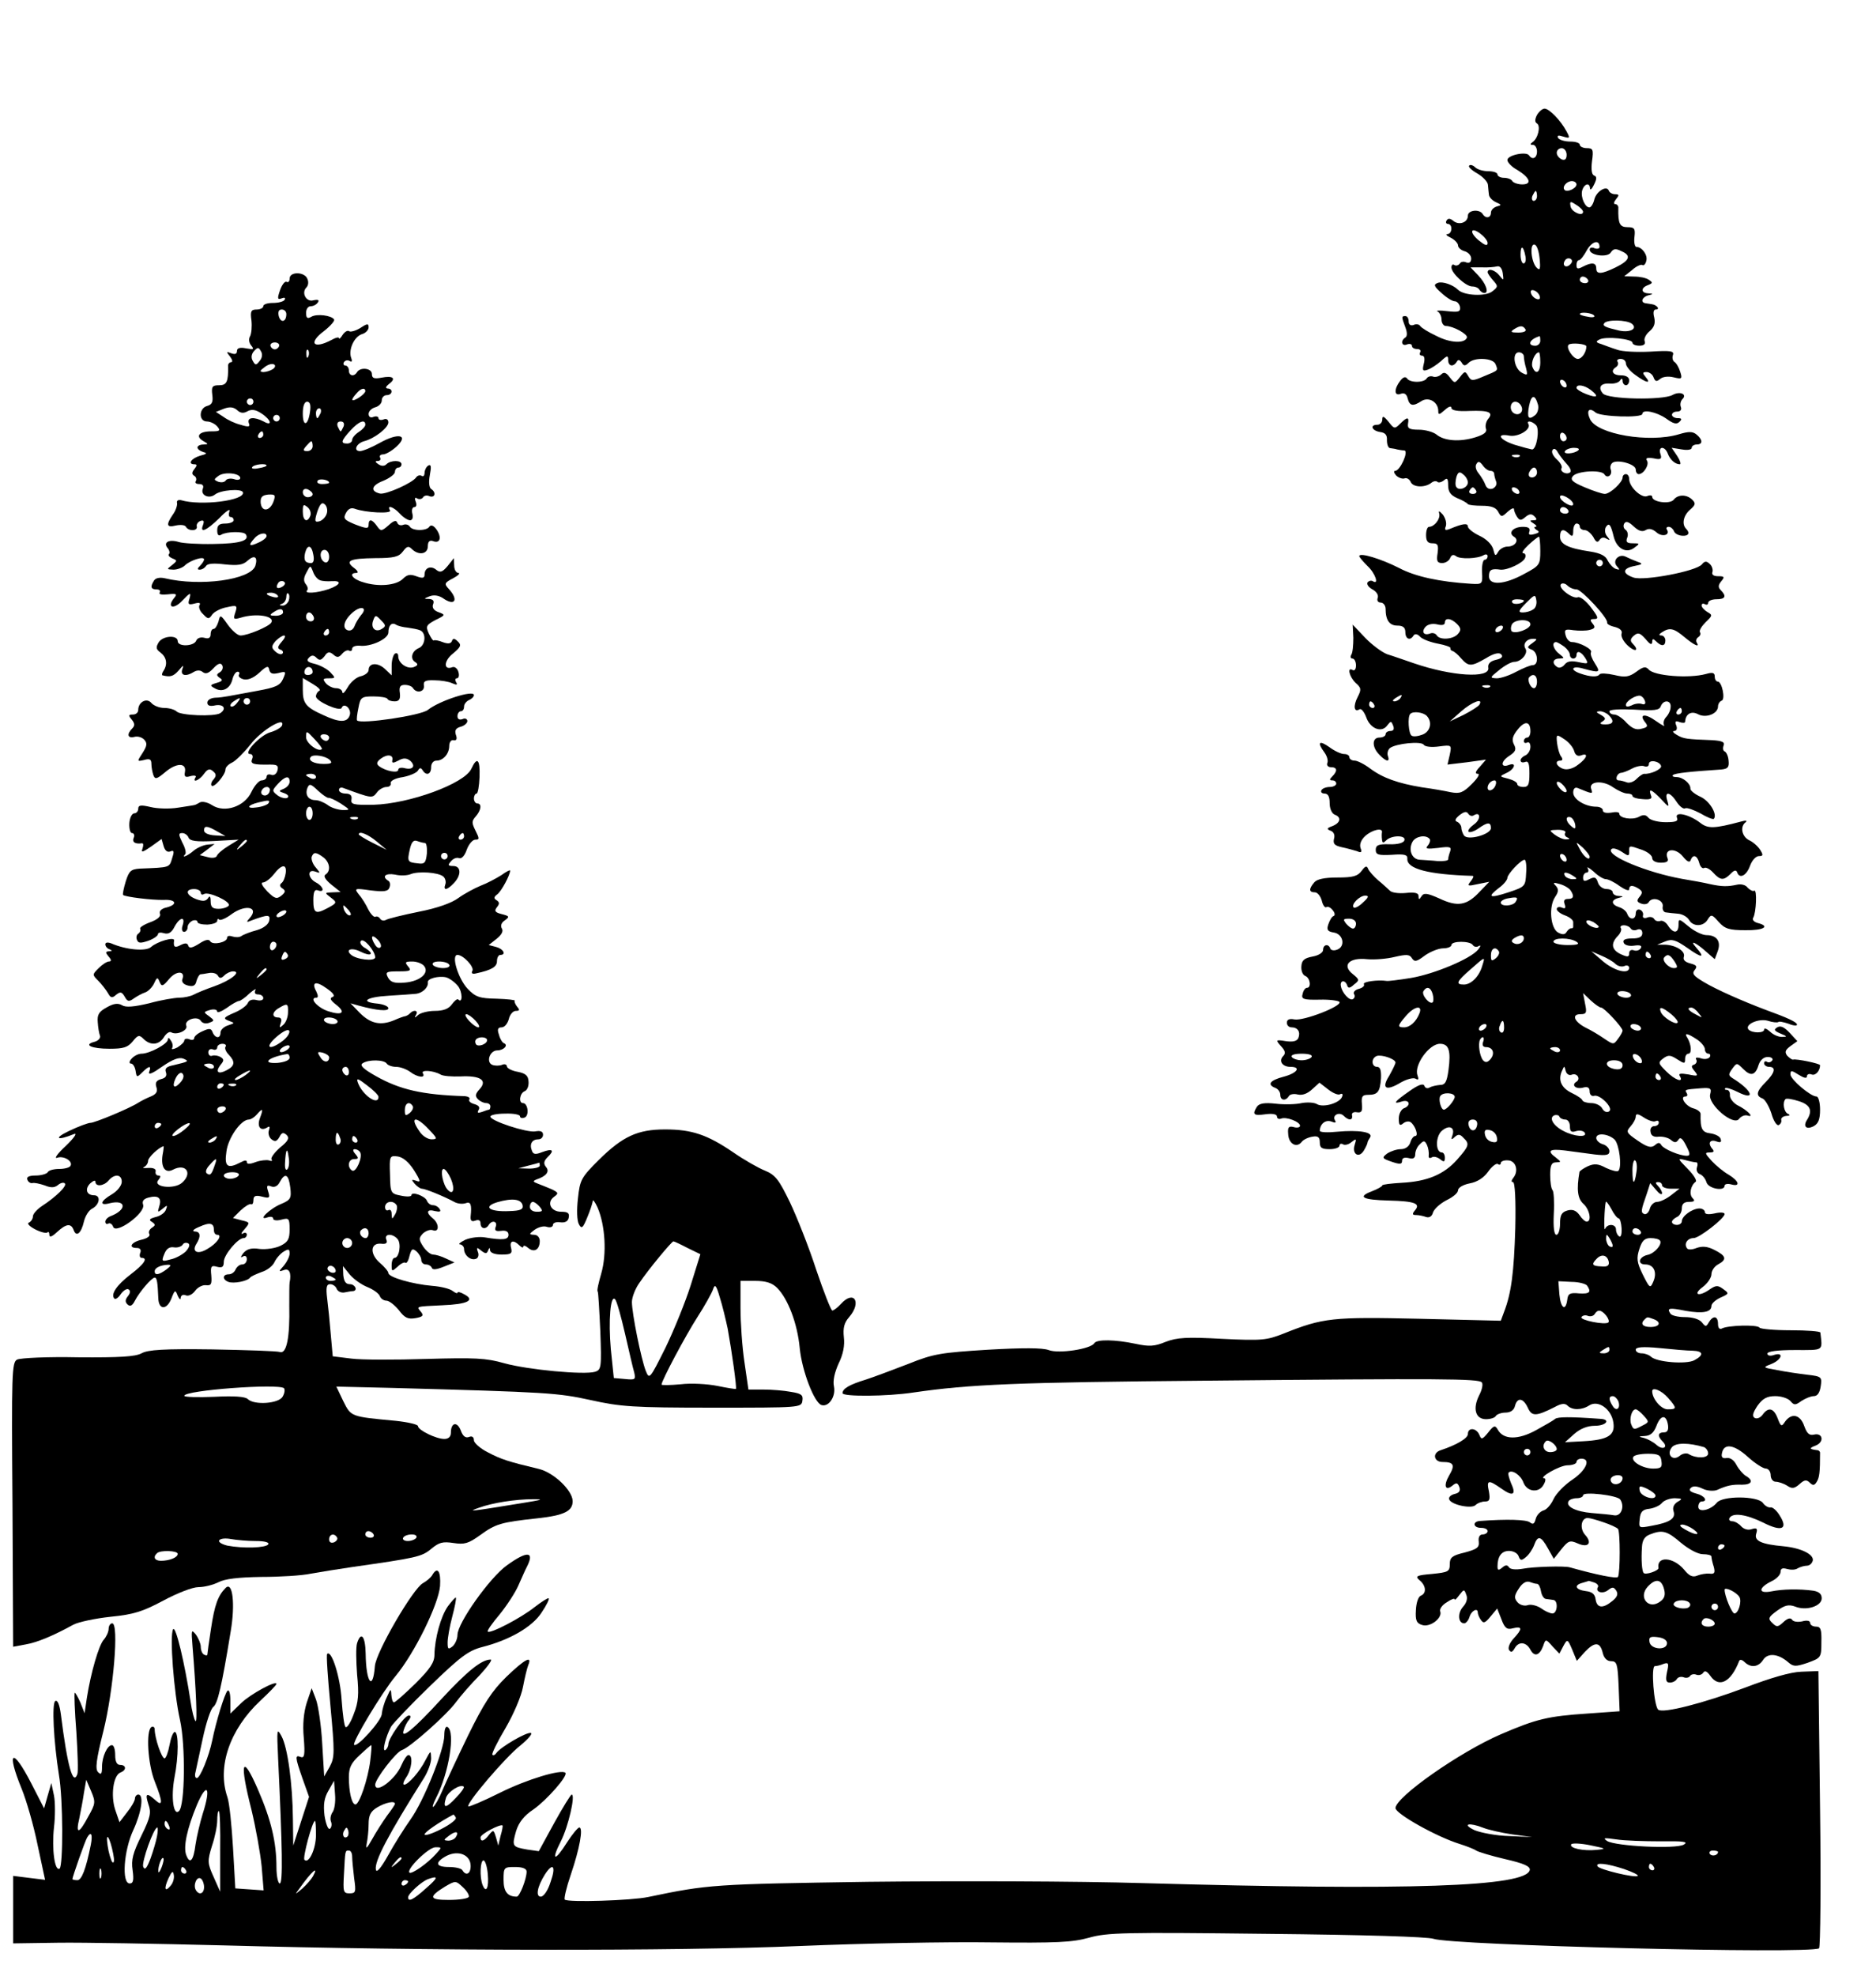 <?xml version="1.0" standalone="no"?>
<!DOCTYPE svg PUBLIC "-//W3C//DTD SVG 20010904//EN"
 "http://www.w3.org/TR/2001/REC-SVG-20010904/DTD/svg10.dtd">
<svg version="1.0" xmlns="http://www.w3.org/2000/svg"
 width="570pt" height="600pt" viewBox="0 0 570 600"
 preserveAspectRatio="xMidYMid meet">
<g transform="translate(0,600) scale(0.1,-0.1)"
fill="#000000" stroke="none">
<path d="M4670 5651 c-7 -14 -7 -22 0 -26 12 -8 3 -46 -14 -57 -8 -6 -7 -8 2
-8 6 0 12 -9 12 -20 0 -20 -14 -27 -24 -12 -8 13 -66 1 -66 -14 0 -7 13 -21
30 -30 39 -24 46 -44 15 -44 -13 0 -27 5 -30 10 -3 6 -15 10 -26 10 -10 0 -19
5 -19 10 0 6 -13 10 -28 10 -15 0 -33 5 -40 12 -6 6 -15 9 -18 5 -4 -3 7 -14
25 -24 17 -10 32 -26 32 -35 1 -10 2 -24 3 -30 1 -7 10 -17 21 -22 18 -8 18
-9 3 -13 -10 -3 -18 -11 -18 -19 0 -16 -16 -19 -25 -4 -10 16 -45 12 -45 -5 0
-21 -27 -30 -44 -16 -10 8 -16 9 -21 1 -3 -5 -1 -10 4 -10 15 0 14 -30 -1 -31
-7 0 -3 -5 10 -11 12 -6 22 -17 22 -23 0 -7 9 -15 20 -18 11 -3 20 -13 20 -22
0 -11 -5 -15 -15 -12 -8 4 -17 2 -20 -4 -4 -5 -11 -7 -16 -4 -5 4 -9 0 -9 -7
0 -18 44 -58 63 -58 9 0 19 -4 22 -10 3 -5 10 -10 15 -10 15 0 5 29 -19 54
l-23 24 34 0 c18 -1 39 1 47 3 8 2 15 -6 17 -21 3 -23 3 -23 -10 -7 -13 17
-36 24 -36 10 0 -3 8 -15 17 -25 15 -17 15 -19 -3 -33 -20 -16 -86 -13 -104 5
-15 15 -47 26 -61 21 -14 -5 -13 -10 11 -31 15 -14 33 -25 40 -25 7 0 14 -8
16 -17 2 -15 -4 -17 -39 -13 -23 3 -36 2 -29 -1 6 -3 12 -14 12 -25 0 -10 6
-19 13 -19 22 0 67 -25 64 -35 -6 -19 -51 -17 -93 5 -24 11 -46 25 -49 30 -3
5 -12 7 -20 3 -9 -3 -15 1 -15 11 0 9 -4 16 -10 16 -12 0 -12 -2 0 -34 6 -16
6 -27 0 -31 -16 -10 -11 -28 5 -21 8 3 15 1 15 -4 0 -6 7 -10 16 -10 8 0 12
-4 9 -10 -3 -5 -1 -10 5 -10 8 0 10 -9 6 -25 -5 -20 -3 -23 11 -18 10 3 28 15
41 26 19 18 22 18 22 4 0 -19 15 -23 26 -6 4 8 9 7 15 -2 6 -11 11 -11 21 -1
18 18 75 15 82 -4 8 -20 10 -18 -36 -37 -35 -15 -38 -14 -47 1 -9 16 -11 15
-25 -3 -16 -20 -16 -20 -31 -1 -11 15 -18 17 -26 9 -6 -6 -17 -9 -24 -7 -7 3
-16 1 -20 -5 -8 -14 -52 -14 -60 0 -5 6 -12 4 -21 -8 -19 -25 -18 -47 2 -39
11 4 18 -1 21 -14 6 -23 16 -25 42 -8 22 14 51 -3 51 -30 0 -13 3 -12 20 3 12
11 20 13 20 6 0 -7 18 -11 55 -9 59 2 74 -4 56 -25 -6 -8 -9 -21 -6 -29 4 -10
-6 -18 -32 -26 -48 -15 -95 -11 -118 8 -10 8 -34 15 -54 15 -29 0 -35 4 -33
18 4 21 -2 22 -24 0 -16 -16 -18 -16 -35 6 -15 18 -19 19 -19 7 0 -9 -7 -16
-15 -16 -24 0 -17 -18 8 -22 16 -2 22 -9 21 -25 0 -13 4 -24 10 -24 6 -1 16
-2 21 -4 6 -1 15 -3 22 -3 14 -2 -13 -62 -28 -62 -5 0 -4 -6 3 -14 7 -7 19
-11 25 -9 7 3 15 -2 19 -10 6 -17 42 -19 62 -4 7 6 15 7 19 4 3 -4 12 -2 20 4
10 9 13 6 13 -15 0 -19 7 -30 28 -39 15 -6 29 -14 32 -18 3 -3 22 -5 43 -5 27
0 42 -5 49 -18 9 -17 11 -17 29 0 10 9 19 13 19 8 0 -5 4 -15 9 -23 8 -12 12
-13 26 -1 12 10 19 10 27 2 9 -9 8 -12 -3 -12 -12 0 -12 -2 1 -10 8 -5 11 -10
5 -10 -5 0 -4 -4 3 -9 11 -6 9 -9 -6 -13 -15 -4 -19 -2 -15 8 3 10 -3 14 -20
14 -29 0 -46 -18 -27 -30 17 -10 4 -30 -20 -30 -10 0 -23 -7 -28 -16 -8 -14
-10 -13 -15 8 -4 14 -20 31 -42 41 -19 9 -35 22 -35 28 0 11 -16 9 -54 -7 -15
-6 -18 -4 -13 8 3 9 -1 24 -9 35 -11 12 -14 13 -11 3 4 -16 -15 -40 -31 -40
-5 0 -9 -11 -9 -25 0 -18 5 -25 19 -25 17 0 19 -5 16 -30 -4 -24 -1 -30 14
-30 10 0 21 7 24 15 4 10 10 12 18 6 12 -10 66 -8 84 3 7 4 12 2 12 -3 0 -6
-4 -11 -9 -11 -5 0 -9 -17 -8 -37 2 -37 1 -38 -33 -36 -97 6 -170 22 -219 48
-55 28 -121 48 -121 36 0 -3 12 -17 25 -30 24 -22 36 -59 16 -46 -5 3 -12 1
-16 -4 -3 -6 4 -15 15 -21 13 -7 19 -18 16 -26 -3 -8 1 -14 9 -14 8 0 15 -9
15 -19 0 -35 12 -51 36 -51 17 0 24 -6 24 -20 0 -21 15 -27 25 -10 4 6 12 5
20 -4 8 -8 33 -17 55 -21 21 -4 38 -10 37 -13 -1 -4 2 -8 6 -9 5 -1 17 -11 26
-22 23 -26 31 -26 76 0 24 15 40 18 46 12 7 -7 2 -13 -16 -17 -17 -4 -25 -12
-23 -24 6 -33 -111 -26 -227 14 -27 9 -63 22 -80 27 -16 6 -47 29 -67 50 l-38
40 2 -40 c0 -22 -2 -45 -6 -51 -4 -7 -2 -12 3 -12 6 0 11 -9 11 -21 0 -11 -4
-17 -10 -14 -18 11 -10 -21 9 -39 17 -15 18 -20 6 -43 -14 -27 -11 -48 6 -37
5 3 14 -8 20 -24 12 -35 47 -49 64 -25 11 14 12 14 18 -1 4 -10 1 -16 -8 -16
-8 0 -15 -4 -15 -10 0 -5 -8 -10 -19 -10 -23 0 -23 -30 1 -53 20 -21 32 -22
25 -3 -3 8 0 19 6 24 18 14 96 22 103 10 4 -6 24 -8 46 -5 39 5 39 5 33 -25
l-7 -30 59 7 58 8 -19 -22 c-14 -15 -15 -21 -6 -21 8 0 -1 -14 -18 -31 -27
-27 -37 -30 -64 -25 -18 4 -58 11 -88 15 -72 12 -118 28 -157 57 -17 13 -39
24 -47 24 -9 0 -16 5 -16 10 0 6 -7 10 -16 10 -9 0 -29 9 -45 21 -31 22 -38
15 -15 -16 8 -11 12 -25 9 -32 -3 -7 2 -13 11 -13 19 0 21 -11 4 -28 -9 -9 -9
-12 0 -12 7 0 12 -4 12 -10 0 -5 -9 -10 -19 -10 -11 0 -23 -4 -26 -10 -3 -5 1
-10 9 -10 11 0 16 -9 16 -29 0 -16 6 -31 15 -35 22 -8 18 -25 -7 -35 -17 -6
-18 -9 -5 -14 9 -3 14 -13 10 -25 -3 -15 2 -20 24 -25 15 -3 36 -9 46 -12 13
-6 16 -3 11 9 -4 11 1 25 14 37 21 19 53 26 51 12 -1 -5 -1 -15 0 -22 1 -12 4
-12 13 -3 16 16 61 16 55 0 -2 -8 -21 -13 -46 -12 -33 1 -41 -3 -41 -17 0 -15
8 -17 49 -15 39 3 48 0 47 -12 -2 -31 65 -48 198 -52 5 0 2 -7 -5 -16 -12 -15
-10 -16 21 -9 l35 7 -29 -30 c-39 -42 -67 -47 -122 -21 -38 17 -48 18 -55 7
-7 -11 -9 -11 -9 1 0 9 -11 12 -39 9 -21 -2 -43 1 -48 7 -6 5 -21 20 -35 31
-14 12 -28 28 -31 35 -4 11 -9 9 -20 -6 -12 -16 -26 -20 -73 -20 -40 0 -63 -5
-71 -15 -17 -20 -16 -30 2 -30 8 0 17 -11 21 -25 3 -14 10 -23 14 -20 4 3 13
-1 19 -9 7 -8 8 -16 3 -18 -5 -1 -12 -13 -16 -25 -6 -17 -2 -22 16 -25 29 -4
37 -42 11 -52 -10 -4 -19 -2 -21 3 -5 16 -22 13 -22 -4 0 -8 -14 -17 -32 -20
-26 -5 -33 -12 -34 -30 -1 -13 4 -26 12 -29 15 -6 19 -36 5 -36 -5 0 -11 -8
-13 -18 -5 -16 1 -19 51 -18 31 1 58 -3 61 -7 7 -13 -109 -58 -137 -53 -15 3
-23 0 -23 -10 0 -8 6 -14 14 -14 19 0 28 -14 21 -32 -4 -10 -16 -13 -38 -10
-31 5 -32 4 -15 -15 13 -14 15 -22 7 -30 -15 -15 -3 -33 22 -33 33 0 21 -19
-21 -30 -42 -11 -51 -24 -25 -34 8 -3 15 -12 15 -21 0 -17 16 -20 26 -4 3 6
16 8 27 5 14 -3 29 2 44 16 l22 20 27 -21 c14 -11 31 -18 36 -14 6 3 9 0 6 -7
-6 -20 -58 -35 -77 -23 -9 5 -29 6 -46 3 -16 -4 -52 -5 -78 -2 -35 4 -51 1
-58 -9 -15 -24 -10 -28 26 -23 22 3 35 0 35 -7 0 -6 6 -9 13 -6 16 6 57 -10
57 -22 0 -5 -9 -7 -19 -4 -15 4 -19 0 -17 -21 1 -29 25 -44 41 -24 5 7 20 14
33 16 17 3 22 -2 22 -17 0 -17 6 -21 30 -21 17 0 30 5 30 11 0 5 5 7 10 4 6
-4 18 -1 27 7 14 11 15 10 9 -9 -9 -28 13 -42 28 -17 6 10 11 21 11 24 0 3 4
10 8 16 10 16 -35 23 -100 17 -29 -3 -53 -2 -53 3 1 21 17 34 35 28 12 -5 16
-4 11 4 -9 15 13 27 27 13 15 -15 28 -14 25 2 -2 7 5 11 15 9 14 -2 17 3 15
25 -2 23 1 28 19 28 29 0 36 9 39 50 1 24 -2 35 -12 35 -17 0 -19 26 -1 33 15
5 57 -9 57 -20 0 -4 -9 -22 -19 -40 -25 -39 -10 -48 36 -20 18 10 38 15 44 11
9 -5 10 -2 6 10 -12 30 35 96 68 96 27 0 34 -20 26 -80 -5 -36 -10 -45 -26
-45 -11 -1 -25 -4 -32 -8 -6 -4 -13 -1 -15 5 -3 9 -18 4 -46 -16 -46 -32 -52
-41 -22 -31 23 7 28 -13 5 -21 -8 -4 -15 -17 -15 -31 0 -20 3 -23 13 -15 7 6
17 8 23 4 14 -10 25 -42 14 -42 -5 0 -12 -9 -15 -20 -4 -12 -15 -20 -29 -20
-12 0 -30 -6 -41 -13 -17 -13 -16 -15 13 -25 26 -9 32 -8 32 3 0 8 7 11 20 8
14 -4 20 0 20 12 0 9 6 23 14 30 12 12 15 12 22 -3 4 -9 6 -23 5 -31 -1 -7 2
-10 9 -6 6 4 17 1 25 -5 12 -10 15 -9 15 4 0 9 -4 16 -9 16 -19 0 -20 45 -2
64 22 21 43 14 34 -12 -5 -13 -3 -15 7 -5 10 9 16 9 26 -2 20 -19 18 -25 -19
-67 -40 -45 -91 -66 -167 -70 -33 -2 -60 -5 -60 -8 0 -3 -14 -11 -32 -18 -45
-17 -28 -26 52 -28 79 -2 97 -9 79 -30 -9 -11 -8 -14 4 -14 8 0 22 -3 30 -6
10 -3 18 2 21 14 4 11 22 27 41 37 19 9 35 22 35 30 0 8 15 17 35 21 23 4 43
17 56 35 11 16 25 27 30 24 5 -4 9 -2 9 3 0 5 10 9 22 8 24 -1 33 -32 16 -53
-6 -8 -7 -13 -1 -13 6 0 9 -54 7 -140 -4 -134 -12 -197 -34 -254 l-10 -27
-248 6 c-264 6 -292 3 -412 -45 -51 -20 -65 -22 -186 -16 -109 6 -138 4 -172
-9 -34 -14 -50 -15 -92 -6 -62 13 -117 14 -125 2 -10 -18 -109 -33 -139 -21
-19 7 -78 7 -184 1 -143 -9 -165 -12 -242 -43 -47 -18 -105 -40 -130 -48 -49
-15 -70 -27 -70 -41 0 -11 136 -10 215 2 172 25 313 31 895 36 711 7 821 6
832 -5 5 -5 1 -23 -8 -40 -20 -40 -11 -72 21 -72 13 0 27 4 30 10 3 5 17 10
29 10 15 0 26 7 29 20 7 27 25 25 39 -5 12 -27 25 -27 82 2 20 11 31 12 39 4
14 -14 43 -14 66 1 27 17 67 -11 73 -52 6 -39 -16 -53 -92 -57 l-55 -3 28 25
c18 16 40 25 63 25 34 0 49 19 17 21 -97 7 -129 6 -138 0 -5 -5 -32 -20 -59
-35 -53 -29 -98 -29 -115 2 -8 14 -12 14 -29 -8 -18 -22 -21 -23 -27 -8 -9 22
-35 24 -35 3 0 -13 -34 -33 -82 -49 -27 -8 -22 -36 5 -36 34 0 39 -9 20 -41
-18 -31 -12 -49 11 -30 11 9 15 8 20 -5 4 -11 0 -18 -14 -21 -12 -3 -19 -10
-17 -16 5 -17 68 -30 80 -18 6 6 19 11 29 11 14 0 16 6 12 30 -8 36 -2 37 38
9 35 -25 46 -19 29 17 -6 15 -10 29 -7 32 10 10 37 -8 45 -31 11 -28 47 -32
61 -6 6 10 7 19 3 19 -22 1 46 40 70 40 15 0 27 5 27 10 0 6 7 10 15 10 30 0
14 -36 -28 -64 -24 -16 -49 -42 -57 -59 -7 -16 -21 -32 -30 -34 -10 -3 -21
-14 -24 -26 -4 -15 -8 -18 -18 -10 -11 8 -68 10 -150 4 -25 -1 -23 -21 2 -21
11 0 20 -4 20 -10 0 -5 -7 -10 -15 -10 -9 0 -14 -8 -12 -22 2 -18 -6 -23 -43
-33 -38 -9 -45 -15 -45 -35 0 -23 -5 -25 -54 -30 -48 -4 -52 -7 -38 -19 20
-16 22 -40 4 -47 -8 -3 -14 -22 -15 -44 -2 -31 2 -40 19 -45 24 -8 62 21 55
41 -3 7 6 20 20 28 13 9 24 13 24 9 0 -4 6 2 14 13 14 18 15 18 21 1 5 -11 1
-25 -10 -37 -17 -19 -15 -50 4 -50 5 0 13 9 16 20 6 19 25 28 25 13 0 -5 4
-15 9 -22 8 -12 13 -11 30 10 l20 24 13 -33 c10 -27 17 -32 35 -27 29 7 29 -2
2 -31 -12 -13 -18 -28 -14 -35 6 -8 10 -7 17 5 12 22 35 20 48 -4 12 -23 28
-18 39 12 7 21 8 21 28 -2 l21 -22 12 23 c12 22 13 22 27 -11 l14 -34 25 28
c30 31 46 30 54 -5 4 -15 13 -24 25 -24 18 0 20 -8 23 -76 l3 -76 -98 -7
c-119 -8 -154 -16 -263 -63 -125 -54 -319 -190 -320 -224 0 -17 124 -87 195
-109 22 -7 45 -16 50 -20 6 -4 45 -16 88 -26 57 -13 77 -22 75 -33 -10 -51
-365 -63 -1173 -40 -203 6 -567 7 -835 4 -472 -7 -488 -8 -670 -46 -51 -11
-245 -17 -254 -8 -3 3 5 37 18 75 27 79 39 144 26 144 -4 0 -21 -20 -37 -45
-37 -59 -50 -58 -19 3 23 45 45 142 33 142 -3 0 -27 -39 -53 -86 l-47 -86 -35
5 c-46 8 -47 10 -34 56 8 26 24 47 53 66 41 29 105 102 97 111 -12 12 -118
-20 -200 -61 -50 -25 -93 -43 -95 -41 -8 8 113 150 158 185 23 19 38 36 32 38
-12 4 -93 -43 -105 -61 -4 -6 -9 -8 -12 -5 -3 2 15 39 40 81 25 43 48 97 53
125 5 26 12 56 16 66 13 31 -11 18 -67 -36 -43 -42 -68 -80 -116 -178 -33 -68
-68 -143 -78 -167 -10 -24 -22 -45 -27 -49 -5 -3 -1 9 8 27 39 75 59 200 35
215 -6 4 -10 -7 -10 -25 0 -44 -62 -199 -103 -256 -19 -27 -50 -76 -68 -109
-22 -39 -35 -54 -37 -43 -5 25 37 105 146 278 12 19 22 46 22 60 -1 25 -1 25
-17 -5 -18 -36 -53 -75 -65 -75 -5 0 -2 10 6 22 17 24 22 68 7 68 -5 0 -14
-14 -21 -30 -18 -44 -80 -90 -80 -60 0 17 63 99 81 105 25 8 136 107 164 145
14 19 46 56 72 82 25 27 40 48 34 48 -28 0 -71 -35 -149 -119 -86 -94 -127
-127 -115 -94 3 10 10 24 16 30 6 9 6 13 -1 13 -13 0 -62 -69 -62 -87 0 -6 -4
-14 -9 -18 -11 -6 1 41 17 71 6 10 59 66 119 124 92 89 116 107 158 118 83 21
152 61 180 104 15 22 25 42 22 44 -2 2 -21 -10 -43 -27 -40 -32 -135 -82 -142
-74 -3 2 14 26 36 52 22 27 48 67 57 88 10 22 21 48 26 57 24 47 1 49 -61 4
-51 -36 -150 -175 -150 -211 0 -12 -7 -28 -15 -35 -13 -10 -15 -9 -15 12 0 13
6 48 14 78 8 30 13 56 11 58 -1 2 -12 -10 -24 -26 -22 -31 -40 -98 -41 -147 0
-24 -13 -43 -58 -88 -32 -31 -61 -57 -65 -57 -4 0 -7 10 -8 23 -1 20 -2 19
-14 -8 -8 -16 -14 -39 -15 -50 0 -20 -75 -103 -84 -94 -7 7 85 160 126 209 58
70 130 217 135 273 3 46 -8 61 -24 33 -4 -7 -17 -18 -28 -24 -30 -16 -143
-210 -146 -252 -6 -78 -27 -50 -28 38 -1 53 -14 69 -26 32 -4 -12 -3 -55 0
-96 6 -59 4 -84 -10 -119 -9 -25 -20 -43 -25 -40 -4 2 -9 40 -12 82 -4 70 -31
154 -44 140 -3 -2 2 -73 10 -158 13 -141 13 -156 -2 -184 l-17 -30 -6 100 c-3
55 -12 115 -19 134 l-13 34 -15 -44 c-9 -29 -13 -65 -9 -107 4 -51 2 -62 -9
-58 -18 7 -18 1 5 -65 l20 -56 -24 -74 -24 -74 -1 80 c-1 108 -16 219 -35 253
-14 25 -14 21 -10 -68 13 -273 15 -380 5 -380 -5 0 -10 22 -10 49 0 76 -16
144 -57 238 -48 110 -56 82 -19 -63 13 -54 27 -132 31 -172 l6 -73 -43 3 -43
3 -7 123 c-4 68 -11 137 -17 154 -32 92 7 206 100 293 27 25 49 48 49 51 0 12
-79 -31 -107 -58 l-33 -32 0 39 c0 23 -4 35 -9 30 -9 -10 -35 -95 -46 -150
-10 -49 -37 -115 -47 -115 -5 0 -7 8 -4 18 2 9 12 55 22 102 10 47 24 90 32
96 13 10 25 58 53 230 14 82 6 152 -15 132 -24 -24 -34 -52 -45 -125 -6 -39
-11 -75 -11 -78 0 -3 -5 -3 -10 0 -6 3 -10 14 -10 24 0 9 -7 26 -15 37 -14 17
-14 14 -10 -36 11 -134 15 -233 9 -227 -4 4 -11 31 -15 60 -18 117 -45 231
-53 219 -11 -18 2 -192 21 -276 17 -77 15 -258 -3 -276 -17 -17 -25 42 -14
101 13 65 13 139 1 139 -5 0 -12 -18 -16 -40 -4 -22 -11 -40 -15 -40 -9 0 -30
62 -30 88 0 7 -5 10 -10 7 -17 -11 -11 -112 10 -165 25 -63 25 -78 2 -57 -27
24 -32 21 -21 -13 9 -25 6 -39 -21 -94 -26 -53 -32 -74 -27 -106 4 -30 2 -40
-9 -40 -25 0 -18 100 11 162 25 54 33 108 15 108 -5 0 -10 -6 -10 -12 0 -7
-11 -26 -24 -42 l-23 -30 -13 38 c-14 43 -6 104 16 113 19 7 18 23 -1 23 -10
0 -15 10 -15 30 0 17 -4 30 -10 30 -14 0 -30 -35 -30 -66 0 -22 -3 -25 -12
-16 -9 9 -6 37 16 124 31 125 48 328 27 328 -6 0 -11 -8 -11 -17 0 -9 -7 -24
-15 -33 -15 -17 -39 -100 -51 -176 l-7 -47 -13 33 c-8 18 -16 31 -17 29 -2 -2
0 -56 5 -119 4 -63 6 -121 3 -128 -13 -36 -30 22 -50 181 -4 30 -10 45 -17 41
-11 -7 -5 -123 11 -224 13 -74 13 -277 2 -285 -15 -9 -24 60 -17 125 4 33 4
77 0 97 l-8 38 -11 -38 -11 -39 -39 76 c-57 111 -77 100 -29 -17 14 -34 36
-110 48 -169 l23 -107 -49 6 -48 6 0 -103 0 -102 138 2 c75 1 299 -3 497 -8
618 -17 1378 -18 1755 -2 190 8 451 13 581 11 199 -2 246 0 297 14 56 16 108
17 539 12 303 -3 489 -9 508 -15 56 -20 1143 -47 1172 -29 4 3 6 193 3 424
l-5 418 -52 -2 c-33 -1 -94 -19 -170 -48 -125 -47 -252 -80 -265 -67 -13 13
-22 132 -10 132 6 0 18 3 27 7 15 5 16 1 10 -25 -5 -25 -3 -32 9 -32 8 0 18 5
21 11 4 6 13 8 21 5 7 -3 16 -1 19 4 3 5 12 7 19 4 8 -3 17 0 21 6 5 8 12 4
22 -10 26 -37 62 -19 87 45 2 6 9 5 17 -3 19 -18 42 -15 56 7 14 22 46 19 76
-7 16 -14 23 -14 59 -2 41 15 42 16 42 63 1 38 -2 47 -16 47 -10 0 -18 5 -18
11 0 7 -10 9 -24 5 -14 -3 -28 -1 -31 5 -5 7 -14 4 -26 -7 -17 -16 -21 -16
-34 -3 -14 13 -12 18 14 37 24 17 35 20 55 13 34 -14 81 1 81 25 0 13 -8 20
-25 23 -43 6 -94 5 -128 -2 -41 -8 -40 11 1 31 15 7 27 20 27 28 0 11 6 13 20
9 11 -3 25 -3 32 2 7 4 20 8 28 8 8 0 16 7 18 16 3 19 -37 38 -89 43 -66 6
-90 16 -83 38 5 16 2 19 -14 14 -11 -4 -24 0 -32 9 -7 8 -19 15 -27 15 -8 0
-11 5 -8 10 10 17 51 11 102 -14 57 -29 77 -20 50 22 -9 15 -22 26 -28 24 -6
-1 -17 5 -23 14 -16 21 -123 22 -140 0 -18 -22 -56 -31 -56 -12 0 9 5 16 10
16 21 0 9 18 -16 24 -18 5 -24 10 -17 17 7 7 19 6 36 -2 14 -7 34 -8 44 -4 31
14 47 17 76 16 30 0 36 13 11 27 -8 5 -21 20 -28 33 -7 14 -19 23 -30 21 -12
-2 -17 2 -14 15 6 31 37 26 78 -11 22 -20 47 -36 55 -36 8 0 15 -9 15 -20 0
-11 7 -20 15 -20 8 0 24 -5 35 -12 15 -10 22 -9 38 5 14 13 21 14 31 4 9 -9
14 -9 21 3 8 13 10 28 10 88 0 4 -4 8 -10 8 -23 3 -24 6 -3 14 27 11 21 40 -6
33 -14 -3 -21 4 -29 26 -12 35 -38 41 -58 14 -11 -17 -13 -16 -23 10 -12 31
-28 35 -46 10 -7 -9 -17 -13 -24 -9 -8 5 -5 16 9 37 16 22 29 29 54 29 19 0
39 -7 46 -15 11 -13 15 -13 33 0 12 8 29 15 38 15 11 0 18 10 21 30 4 28 3 30
-41 35 -25 3 -66 9 -91 14 -45 8 -45 8 -17 19 31 13 38 37 7 27 -11 -4 -20 -2
-20 4 0 7 31 11 83 11 91 0 84 -4 78 53 -1 4 -41 7 -90 7 -50 0 -92 4 -95 8
-6 10 -99 7 -115 -3 -7 -3 -11 3 -11 14 0 25 -15 27 -28 5 -8 -14 -10 -14 -21
0 -8 10 -29 16 -52 16 -21 0 -41 5 -44 11 -11 17 -3 18 47 8 52 -9 78 -4 78
15 0 7 12 18 27 25 27 12 27 13 9 26 -16 12 -22 12 -40 0 -33 -24 -55 -18 -23
6 15 11 27 29 27 39 0 11 9 24 20 30 28 15 25 26 -11 44 -21 11 -37 12 -54 6
-15 -6 -27 -6 -30 0 -9 14 3 30 21 30 17 0 94 60 94 73 0 5 -13 6 -30 2 -19
-4 -30 -3 -30 4 0 6 -8 11 -17 11 -22 -1 -53 -23 -53 -39 0 -6 -7 -11 -15 -11
-8 0 -15 4 -15 9 0 5 7 11 15 15 8 3 15 15 15 26 0 14 7 20 22 20 16 0 19 3
11 11 -12 12 -6 39 9 50 5 3 -6 21 -24 39 -31 32 -32 33 -8 27 14 -4 29 -7 34
-7 4 0 5 -7 2 -15 -3 -9 1 -18 9 -21 8 -3 17 -14 20 -25 6 -19 55 -28 55 -10
0 5 9 7 20 4 29 -8 24 10 -7 29 -16 9 -39 28 -52 42 -21 23 -22 26 -7 26 14 0
16 3 7 13 -13 17 -4 28 16 20 11 -4 14 -1 11 8 -2 8 -17 15 -31 17 -26 3 -31
14 -30 59 0 6 -10 14 -22 17 -23 6 -43 36 -24 36 6 0 7 5 4 10 -7 11 -7 11 43
15 30 2 33 0 28 -19 -7 -30 71 -97 88 -74 6 8 18 13 26 10 22 -7 -1 17 -32 32
-12 7 -22 20 -22 29 1 9 -3 17 -9 17 -6 0 -8 2 -5 5 2 3 19 -2 37 -11 57 -29
46 4 -14 41 -14 9 -14 12 -2 29 14 19 14 19 34 -1 23 -23 37 -19 47 15 5 13
15 22 27 22 11 0 17 -5 14 -10 -4 -6 -11 -8 -16 -5 -5 4 -9 1 -9 -4 0 -6 7
-11 15 -11 22 0 18 -18 -10 -46 -29 -29 -31 -42 -10 -50 8 -3 20 -24 27 -45 6
-22 16 -38 22 -36 6 3 10 10 8 16 -1 6 6 11 15 12 11 0 13 3 6 6 -13 5 -18 35
-8 45 3 3 21 0 40 -6 35 -11 43 -28 26 -56 -14 -21 -3 -32 20 -20 14 8 19 21
19 50 0 22 -5 40 -11 40 -18 0 -79 52 -79 67 0 13 3 13 25 -1 16 -10 25 -12
25 -5 0 6 6 9 14 6 12 -5 26 11 26 28 0 5 -72 20 -82 17 -3 -1 -11 5 -18 12
-8 11 -6 17 10 29 l21 15 -23 25 c-17 18 -28 23 -38 17 -12 -7 -9 -11 10 -19
20 -8 21 -10 6 -10 -11 -1 -28 6 -38 16 -10 9 -18 12 -18 6 0 -11 -36 -11 -47
0 -14 15 30 35 58 27 15 -5 29 -6 32 -4 2 3 16 0 31 -5 14 -6 26 -7 26 -3 0 8
-29 21 -95 45 -69 26 -149 61 -189 85 -30 18 -36 25 -27 36 9 11 6 15 -13 20
-16 4 -23 11 -20 20 6 17 -24 36 -58 37 l-23 0 25 10 c20 8 31 5 67 -20 45
-32 55 -31 26 2 -22 25 1 14 34 -16 l23 -20 9 24 c11 30 -3 49 -34 49 -13 0
-37 12 -54 26 -30 25 -31 25 -31 5 0 -26 -16 -27 -32 -2 -6 10 -17 17 -24 14
-6 -2 -15 0 -18 6 -4 6 -13 8 -22 4 -9 -3 -14 0 -12 7 2 7 -3 15 -9 17 -7 3
-13 -2 -13 -11 0 -20 -19 -21 -26 -1 -3 8 -14 17 -25 20 -24 8 -25 22 -1 28
16 4 16 5 0 6 -10 0 -18 6 -18 11 0 6 -9 10 -19 10 -11 0 -23 9 -26 20 -5 16
-10 18 -26 10 -15 -8 -19 -7 -19 5 0 8 5 15 11 15 5 0 7 6 3 13 -4 6 4 2 18
-10 13 -13 30 -23 37 -23 7 0 26 -9 42 -21 16 -11 29 -16 29 -10 0 13 10 14
29 2 12 -8 12 -13 3 -24 -10 -12 -9 -16 4 -21 10 -4 21 -2 24 5 11 17 45 6 42
-14 -2 -9 3 -18 10 -18 7 -1 24 -3 37 -4 13 -1 28 -10 33 -19 12 -21 44 -21
57 2 10 16 13 15 33 -8 19 -21 32 -25 81 -25 56 -1 77 12 37 22 -11 3 -17 10
-13 16 9 15 12 87 3 82 -4 -3 -13 2 -20 9 -6 9 -21 12 -33 9 -28 -6 -45 -6
-82 2 -16 4 -55 11 -85 16 -105 19 -227 69 -215 89 4 6 16 3 31 -6 22 -15 24
-15 24 0 0 19 -1 19 39 5 17 -6 31 -17 31 -25 0 -8 10 -14 26 -14 19 0 25 4
20 15 -10 28 25 31 47 4 13 -16 21 -20 24 -11 7 19 20 14 26 -9 3 -12 10 -18
15 -15 5 3 17 -3 27 -14 22 -24 32 -25 53 -4 10 11 17 13 20 5 7 -21 28 -11
39 19 6 17 18 30 27 30 13 0 14 3 4 19 -7 11 -22 24 -33 29 -23 11 -29 42 -11
55 6 5 0 6 -14 2 -82 -22 -101 -22 -124 -4 -32 25 -78 36 -71 16 5 -11 -3 -14
-34 -14 -23 0 -46 6 -52 13 -8 10 -16 11 -30 3 -20 -10 -59 -4 -59 10 0 5 -11
6 -25 3 -15 -2 -25 0 -25 7 0 6 -9 11 -20 11 -33 0 -70 22 -70 43 0 11 5 17
13 14 46 -19 47 -19 42 -4 -10 24 34 29 66 6 15 -10 34 -19 43 -19 9 0 16 -3
16 -7 0 -5 14 -9 31 -10 24 -2 30 1 25 12 -8 22 2 18 31 -12 24 -26 25 -26 19
-5 -10 30 8 28 28 -3 9 -14 21 -23 26 -20 5 3 25 -4 46 -15 20 -12 38 -19 41
-17 12 13 -12 54 -40 67 -18 8 -32 20 -31 25 1 15 -23 35 -42 35 -10 0 -15 3
-11 6 5 6 56 11 147 17 20 2 24 7 22 27 -1 14 -7 26 -12 28 -5 2 -6 10 -3 18
4 10 -4 14 -33 16 -80 3 -89 4 -109 16 -11 6 -15 12 -8 12 7 0 10 7 6 17 -5
12 -2 15 10 10 9 -3 17 -3 17 1 1 23 18 34 39 23 24 -13 61 1 61 24 0 7 5 15
11 17 12 4 1 58 -12 58 -5 0 -9 7 -9 15 0 12 -6 14 -27 8 -51 -14 -158 -6
-174 14 -9 10 -17 8 -37 -7 -22 -16 -34 -18 -67 -10 -22 5 -42 6 -45 2 -6 -9
-28 -8 -57 2 -36 12 -27 26 9 15 48 -13 52 -12 34 16 -9 14 -15 29 -12 34 6 9
-36 31 -58 31 -8 0 -16 9 -19 20 -5 18 -2 20 24 16 16 -2 38 -2 49 1 16 4 18
8 9 19 -9 11 -8 14 5 14 14 0 12 6 -10 35 -15 20 -33 34 -40 31 -16 -6 -62 29
-51 40 4 4 13 2 19 -4 7 -7 19 -12 28 -12 15 0 97 -88 93 -101 -1 -4 9 -10 23
-13 16 -4 24 -12 21 -20 -3 -8 5 -24 19 -37 23 -21 36 -15 14 7 -8 8 -6 15 5
24 12 10 18 8 35 -11 13 -16 19 -19 20 -9 0 11 3 11 12 2 16 -16 28 -15 28 3
0 8 -6 15 -12 15 -9 0 -8 4 2 10 23 15 36 12 68 -15 30 -25 48 -33 37 -16 -3
5 -1 12 5 16 6 4 8 10 5 15 -3 5 5 18 17 30 21 20 22 22 6 31 -10 6 -18 15
-18 20 0 6 5 7 10 4 6 -3 10 -1 10 4 0 6 11 11 25 11 27 0 32 9 13 28 -8 8 -8
15 2 27 11 13 9 15 -10 15 -14 0 -20 5 -17 13 2 6 -1 18 -8 24 -10 10 -16 9
-24 -1 -17 -21 -177 -51 -208 -40 -35 12 -34 28 3 35 25 5 27 7 9 13 -11 4
-27 11 -35 15 -21 11 -43 -12 -27 -29 9 -10 9 -12 -3 -8 -8 2 -19 14 -25 25
-6 15 -22 23 -54 28 -67 10 -91 22 -91 45 0 23 10 26 28 8 9 -9 12 -7 12 10 0
12 5 22 10 22 6 0 10 -4 10 -10 0 -5 7 -10 15 -10 8 0 19 -10 26 -21 8 -16 13
-18 19 -9 5 8 13 9 21 4 11 -6 12 -5 2 7 -7 8 -8 20 -4 28 10 15 15 8 24 -29
9 -36 38 -52 62 -34 18 13 18 14 -4 14 -18 0 -22 4 -17 17 4 9 1 20 -5 24 -6
4 -8 12 -4 19 5 8 13 6 29 -9 15 -14 26 -17 36 -11 10 6 20 4 32 -6 17 -16 43
-10 33 7 -4 5 -1 9 5 9 6 0 13 -6 16 -13 2 -7 13 -13 24 -14 20 -2 26 8 13 21
-14 14 -8 41 12 58 16 14 18 19 7 30 -17 17 -44 17 -57 0 -12 -14 -65 -7 -65
9 0 5 -7 6 -16 2 -17 -6 -54 28 -54 52 0 8 -4 15 -10 15 -5 0 -10 -4 -10 -10
0 -15 -38 -50 -54 -50 -8 0 -35 9 -61 20 -38 16 -45 23 -36 34 13 16 88 20 96
5 9 -14 25 -1 19 15 -3 8 0 17 6 21 17 10 70 -5 70 -21 0 -8 4 -14 9 -14 15 0
33 29 25 41 -5 8 1 10 20 7 22 -5 26 -2 21 13 -8 24 13 25 22 2 7 -19 22 -33
37 -33 4 0 1 11 -8 25 l-17 25 31 -5 c17 -3 30 -1 30 5 0 5 7 10 15 10 19 0
19 14 0 30 -12 10 -24 10 -54 1 -90 -27 -249 0 -270 46 -12 26 -3 37 17 20 16
-13 142 -17 142 -4 0 15 43 6 72 -14 22 -16 32 -19 41 -10 8 8 7 11 -6 11 -9
0 -17 5 -17 10 0 6 7 10 16 10 10 0 14 6 11 14 -3 7 -1 18 5 24 15 15 -8 25
-31 12 -31 -16 -196 -13 -211 5 -16 19 -6 32 22 30 13 -1 26 3 30 9 5 8 8 7 8
-1 0 -7 5 -13 10 -13 6 0 10 7 10 15 0 9 -9 15 -25 15 -25 0 -33 14 -15 25 6
4 8 11 5 16 -4 5 1 9 9 9 9 0 16 -6 16 -14 0 -8 13 -24 29 -35 34 -25 49 -27
31 -6 -10 12 -10 15 3 15 8 0 18 -7 21 -16 5 -13 9 -14 20 -5 8 7 25 9 41 5
25 -6 27 -5 20 17 -4 13 -12 27 -18 30 -5 4 -7 13 -4 21 4 12 -7 14 -69 10
-40 -2 -86 0 -101 6 -16 5 -37 13 -48 17 -17 5 -17 8 -5 14 19 10 100 2 100
-10 0 -5 9 -9 21 -9 14 0 19 5 16 14 -3 7 4 21 15 30 14 12 18 24 14 42 -4 15
-2 24 5 24 14 0 3 14 -12 16 -5 1 -13 2 -19 3 -17 2 -11 19 8 24 16 4 16 5 0
6 -23 1 -23 17 -1 25 15 6 15 8 3 16 -8 6 -28 10 -45 10 l-30 1 24 19 c12 11
27 18 31 15 4 -3 10 3 12 13 5 17 -13 42 -30 42 -5 0 -8 14 -6 30 3 26 0 30
-21 30 -24 0 -29 11 -28 58 1 6 -4 12 -9 12 -6 0 -5 6 2 15 10 12 10 15 -3 15
-8 0 -17 5 -19 11 -6 17 -38 -2 -44 -27 -3 -13 -10 -24 -15 -24 -13 0 -27 31
-22 51 6 21 23 26 24 7 0 -7 6 -2 12 11 9 18 9 25 0 28 -7 3 -9 19 -6 43 5 36
3 40 -16 40 -11 0 -21 5 -21 10 0 6 -13 10 -29 10 -17 0 -33 5 -37 11 -4 8 1
9 16 4 20 -6 21 -5 9 17 -17 32 -52 68 -66 68 -7 0 -17 -9 -23 -19z m90 -121
c0 -13 -5 -18 -15 -14 -8 4 -15 12 -15 20 0 8 7 14 15 14 8 0 15 -9 15 -20z
m30 -90 c0 -12 -28 -25 -36 -17 -9 9 6 27 22 27 8 0 14 -5 14 -10z m-120 -35
c0 -8 -4 -15 -10 -15 -5 0 -7 7 -4 15 4 8 8 15 10 15 2 0 4 -7 4 -15z m140
-48 c0 -16 -35 -1 -38 16 -3 16 -1 17 17 5 12 -7 21 -17 21 -21z m-290 -95 c0
-9 -7 -8 -23 5 -13 9 -24 23 -24 29 0 17 46 -17 47 -34z m340 -12 c0 -5 -7 -7
-15 -4 -8 4 -15 2 -15 -4 0 -18 54 -25 64 -9 8 12 15 13 33 4 30 -13 25 -28
-18 -49 -43 -21 -59 -22 -59 -3 0 18 -14 19 -41 5 -15 -8 -19 -7 -19 5 0 8 3
15 8 15 4 0 15 14 24 31 16 27 38 32 38 9z m-182 -36 c3 -31 1 -37 -9 -27 -17
17 -22 75 -6 70 7 -2 13 -21 15 -43z m-43 7 c2 -11 0 -21 -6 -21 -5 0 -9 12
-9 27 0 30 9 27 15 -6z m136 -24 c-13 -13 -26 -3 -16 12 3 6 11 8 17 5 6 -4 6
-10 -1 -17z m54 -47 c3 -5 -1 -10 -9 -10 -9 0 -16 5 -16 10 0 6 4 10 9 10 6 0
13 -4 16 -10z m-147 -49 c3 -8 -1 -12 -9 -9 -7 2 -15 10 -17 17 -3 8 1 12 9 9
7 -2 15 -10 17 -17z m166 -60 c3 -4 -6 -6 -19 -3 -14 2 -25 6 -25 8 0 8 39 4
44 -5z m114 -24 c19 -15 -5 -28 -38 -21 -43 10 -51 14 -46 22 7 12 68 11 84
-1z m-323 -17 c4 -6 -6 -10 -22 -10 -22 0 -25 2 -13 10 19 12 27 12 35 0z m45
-35 c0 -8 -7 -15 -15 -15 -26 0 -18 20 13 29 1 1 2 -6 2 -14z m140 -17 c0 -18
-14 -38 -26 -38 -14 0 -37 34 -28 43 7 7 54 3 54 -5z m-190 -30 c0 -7 3 -24 7
-37 5 -21 4 -22 -13 -13 -24 13 -31 62 -9 62 8 0 15 -6 15 -12z m50 -18 c0
-32 -14 -40 -24 -14 -5 14 8 44 20 44 2 0 4 -13 4 -30z m80 -71 c0 -6 -4 -7
-10 -4 -5 3 -10 11 -10 16 0 6 5 7 10 4 6 -3 10 -11 10 -16z m73 -13 c26 -20
21 -26 -13 -13 -16 6 -30 15 -30 19 0 12 23 9 43 -6z m-160 -45 c3 -11 -1 -26
-9 -32 -20 -16 -25 -8 -18 29 7 34 18 35 27 3z m-50 -6 c7 -16 -8 -29 -23 -20
-15 9 -12 35 4 35 8 0 16 -7 19 -15z m44 -56 c12 -12 2 -74 -12 -74 -6 1 -29
7 -52 14 -47 15 -59 36 -17 28 27 -5 67 19 58 35 -7 12 10 10 23 -3z m93 -40
c0 -5 -4 -9 -10 -9 -5 0 -10 7 -10 16 0 8 5 12 10 9 6 -3 10 -10 10 -16z m2
-80 c10 -11 13 -21 8 -24 -12 -8 -32 4 -25 14 2 5 -4 16 -15 26 -11 10 -17 22
-13 28 4 7 11 4 17 -8 6 -10 19 -26 28 -36z m34 44 c-11 -11 -48 -14 -41 -3 3
5 16 10 27 10 12 0 18 -3 14 -7z m-179 -19 c-3 -3 -12 -4 -19 -1 -8 3 -5 6 6
6 11 1 17 -2 13 -5z m-88 -44 c6 0 11 -4 11 -9 0 -5 3 -16 6 -24 3 -8 -2 -17
-11 -21 -10 -3 -18 1 -22 12 -3 9 -13 25 -20 34 -8 9 -12 22 -7 29 5 9 10 8
19 -4 7 -10 17 -17 24 -17z m141 -5 c0 -8 -7 -15 -15 -15 -9 0 -12 6 -9 15 4
8 10 15 15 15 5 0 9 -7 9 -15z m-210 -30 c0 -16 -27 -27 -35 -14 -4 5 -3 18 0
30 5 16 10 18 21 8 8 -6 14 -17 14 -24z m25 -25 c3 -5 -1 -10 -10 -10 -9 0
-13 5 -10 10 3 6 8 10 10 10 2 0 7 -4 10 -10z m130 0 c3 -5 2 -10 -4 -10 -5 0
-13 5 -16 10 -3 6 -2 10 4 10 5 0 13 -4 16 -10z m165 -41 c0 -6 -7 -6 -20 1
-11 6 -20 15 -20 21 0 6 7 6 20 -1 11 -6 20 -15 20 -21z m-15 -19 c3 -5 -1
-10 -9 -10 -9 0 -16 5 -16 10 0 6 4 10 9 10 6 0 13 -4 16 -10z m-85 -123 c0
-42 -2 -45 -49 -70 -60 -33 -107 -36 -107 -7 0 20 8 24 35 20 21 -2 69 20 75
36 3 8 0 14 -6 14 -6 0 1 11 16 25 15 14 29 25 32 25 2 0 4 -20 4 -43z m190
-37 c0 -5 -4 -10 -10 -10 -5 0 -10 5 -10 10 0 6 5 10 10 10 6 0 10 -4 10 -10z
m-212 -141 c-7 -5 -21 -9 -31 -9 -15 0 -14 5 10 29 26 26 28 27 31 8 2 -11 -2
-24 -10 -28z m-28 27 c0 -9 -30 -14 -35 -6 -4 6 3 10 14 10 12 0 21 -2 21 -4z
m-203 -71 c12 -12 13 -19 3 -30 -14 -17 -56 -20 -65 -4 -4 6 -13 8 -20 5 -19
-7 -27 5 -14 20 7 8 21 11 35 8 15 -4 24 -2 24 5 0 16 19 14 37 -4z m223 -1
c0 -14 -46 -31 -57 -21 -3 4 -3 12 0 19 6 18 57 20 57 2z m-85 -14 c-3 -5 -11
-10 -16 -10 -6 0 -7 5 -4 10 3 6 11 10 16 10 6 0 7 -4 4 -10z m91 -43 c-17
-12 -17 -14 -2 -20 19 -7 22 -47 3 -47 -7 0 -29 -9 -50 -20 -20 -11 -47 -20
-59 -20 -22 1 -22 2 7 25 17 14 37 25 46 25 21 0 43 26 34 40 -9 14 3 30 23
30 14 0 13 -2 -2 -13z m97 -11 c9 -7 17 -18 17 -25 0 -6 5 -11 10 -11 6 0 10
5 10 10 0 16 14 12 27 -9 10 -17 9 -18 -20 -12 -23 5 -35 3 -43 -7 -6 -8 -16
-12 -22 -8 -18 11 -14 26 6 26 16 1 16 1 0 14 -18 13 -25 36 -10 36 4 0 15 -7
25 -14z m-83 -106 c0 -11 -4 -20 -9 -20 -11 0 -22 26 -14 34 12 12 23 5 23
-14z m-143 -16 c-3 -3 -12 -4 -19 -1 -8 3 -5 6 6 6 11 1 17 -2 13 -5z m-272
-34 c-3 -5 -12 -10 -18 -10 -7 0 -6 4 3 10 19 12 23 12 15 0z m743 -9 c3 -8
-1 -12 -9 -9 -8 3 -22 1 -31 -4 -11 -5 -18 -5 -18 1 0 12 31 31 44 28 6 -2 12
-9 14 -16z m-823 -11 c3 -5 1 -10 -4 -10 -6 0 -11 5 -11 10 0 6 2 10 4 10 3 0
8 -4 11 -10z m320 0 c-4 -6 -25 -19 -48 -31 l-42 -20 35 31 c32 28 68 42 55
20z m581 -7 c0 -10 -7 -24 -14 -31 -7 -8 -9 -18 -6 -24 4 -6 -7 0 -24 12 -33
24 -54 22 -33 -4 9 -11 7 -15 -11 -19 -17 -5 -29 1 -46 18 -12 14 -29 25 -37
25 -8 0 -15 4 -15 10 0 5 31 7 75 5 61 -4 77 -2 81 10 8 21 32 19 30 -2z m34
-13 c0 -5 -5 -10 -11 -10 -5 0 -7 5 -4 10 3 6 8 10 11 10 2 0 4 -4 4 -10z
m-775 -14 c18 -19 11 -48 -13 -57 -13 -5 -28 -7 -33 -3 -9 5 -13 57 -4 66 9 9
39 5 50 -6z m553 2 c18 -18 14 -28 -10 -28 -17 0 -19 3 -9 9 11 7 10 11 -5 20
-15 8 -16 10 -3 11 8 0 20 -5 27 -12z m-238 -49 c0 -10 -4 -19 -10 -19 -5 0
-10 -5 -10 -11 0 -5 5 -7 10 -4 6 3 10 -3 10 -13 0 -11 -7 -22 -15 -26 -8 -3
-15 -10 -15 -15 0 -6 6 -8 14 -5 10 4 13 -5 13 -35 0 -33 -3 -41 -18 -41 -11
0 -19 4 -19 9 0 5 -12 12 -27 16 -28 7 -28 7 -5 18 24 11 31 33 7 24 -26 -10
-26 10 0 27 20 13 23 20 15 35 -7 14 -5 25 11 45 22 28 39 26 39 -5z m133 -60
c3 -12 11 -17 21 -13 24 9 18 -9 -10 -29 -14 -11 -32 -16 -44 -12 -21 7 -28
25 -9 25 7 0 8 5 2 13 -5 6 -10 25 -12 40 -3 28 -2 28 22 12 14 -9 27 -25 30
-36z m264 -45 c3 -10 -33 -26 -52 -24 -3 0 -13 -6 -22 -15 -8 -9 -22 -14 -30
-11 -8 3 -19 6 -25 6 -12 0 -6 21 7 23 6 0 21 6 34 13 13 7 30 10 37 7 8 -3
14 0 14 7 0 14 32 9 37 -6z m-503 -59 c-6 -16 -24 -21 -24 -7 0 11 11 22 21
22 5 0 6 -7 3 -15z m216 -17 c0 -6 -7 -5 -15 2 -8 7 -15 17 -15 22 0 6 7 5 15
-2 8 -7 15 -17 15 -22z m-282 -74 c21 13 22 -13 0 -28 -12 -9 -19 -18 -16 -22
4 -3 17 1 30 10 28 20 38 20 38 1 0 -19 -71 -39 -82 -22 -4 6 -8 17 -8 24 0 6
-6 14 -12 17 -9 3 -7 9 6 20 14 11 22 13 27 5 4 -6 11 -9 17 -5z m308 -28 c2
-14 0 -15 -12 -5 -17 14 -19 32 -2 27 6 -2 12 -12 14 -22z m-30 -25 c-4 -5 0
-12 6 -14 9 -4 8 -6 -3 -6 -8 -1 -24 6 -35 14 -18 14 -18 14 9 15 16 0 26 -4
23 -9z m-413 -18 c4 -3 2 -12 -4 -20 -10 -11 -4 -12 31 -8 36 5 41 3 36 -11
-3 -8 -6 -19 -6 -24 0 -4 -15 -6 -32 -5 -18 2 -43 3 -54 4 -24 1 -36 30 -22
55 9 16 39 22 51 9z m487 -55 c0 -14 -19 1 -31 25 -12 22 -12 22 10 3 11 -11
21 -23 21 -28z m-70 -9 c0 -6 -4 -7 -10 -4 -5 3 -10 11 -10 16 0 6 5 7 10 4 6
-3 10 -11 10 -16z m-123 -40 c-2 -41 -3 -42 -54 -59 -58 -19 -66 -15 -28 14
14 10 25 24 25 30 0 11 40 54 52 55 4 1 7 -18 5 -40z m143 -9 c13 -8 13 -10
-2 -10 -9 0 -20 5 -23 10 -8 13 5 13 25 0z m-8 -44 c12 -18 9 -26 -8 -26 -11
0 -14 -5 -10 -16 4 -12 2 -15 -9 -10 -8 3 -15 1 -15 -5 0 -5 11 -14 25 -19 14
-5 25 -14 25 -20 0 -5 0 -12 0 -15 0 -3 -3 -5 -6 -4 -4 0 -10 -5 -14 -11 -5
-9 -13 -9 -26 -2 -23 13 -29 78 -9 108 11 16 11 24 2 34 -10 10 -7 11 13 5 14
-4 28 -13 32 -19z m-631 -37 c-12 -12 -25 -18 -28 -15 -9 9 18 36 35 36 12 0
11 -5 -7 -21z m464 2 c-8 -13 -45 -15 -45 -2 0 5 10 11 23 13 27 5 31 3 22
-11z m-485 -66 c0 -8 -4 -15 -9 -15 -5 0 -14 7 -21 15 -10 13 -9 15 9 15 12 0
21 -6 21 -15z m737 -11 c-7 -7 -37 7 -37 17 0 6 9 5 21 -1 11 -7 19 -14 16
-16z m98 -4 c3 -5 12 -7 20 -3 9 3 15 -1 15 -11 0 -11 -9 -16 -31 -16 -20 0
-29 -4 -26 -12 2 -8 16 -12 31 -10 20 3 26 0 21 -8 -4 -6 -13 -9 -21 -6 -8 3
-14 -1 -14 -9 0 -12 -5 -12 -25 -3 -28 13 -32 32 -10 55 8 8 13 19 10 24 -4 5
1 9 9 9 8 0 17 -4 21 -10z m-325 -29 c0 -14 -18 -23 -31 -15 -8 4 -7 9 2 15
18 11 29 11 29 0z m160 -11 c11 -7 4 -10 -27 -10 -24 0 -43 5 -43 10 0 13 50
13 70 0z m-315 -10 c4 -6 12 -7 18 -3 7 4 6 -1 -2 -11 -23 -28 -133 -74 -204
-86 -37 -6 -70 -10 -74 -9 -26 4 -73 -2 -69 -10 3 -5 -4 -11 -15 -14 -12 -3
-18 -10 -15 -16 4 -5 2 -12 -3 -15 -10 -7 -34 19 -37 40 -3 17 13 19 19 2 3
-10 8 -10 21 2 17 13 17 15 -4 32 -34 27 -10 51 44 45 23 -2 60 1 84 7 35 8
45 8 52 -4 8 -12 14 -11 39 8 17 12 42 22 56 22 14 0 25 5 25 10 0 13 57 13
65 0z m79 -19 c3 -5 -1 -14 -9 -21 -13 -10 -15 -9 -15 9 0 21 14 28 24 12z
m354 -38 c7 -7 19 -10 27 -7 8 4 15 1 15 -5 0 -21 -45 -10 -80 20 l-35 30 30
-13 c17 -7 36 -18 43 -25z m107 27 c3 -5 1 -10 -4 -10 -6 0 -11 5 -11 10 0 6
2 10 4 10 3 0 8 -4 11 -10z m73 -20 c10 -16 10 -20 -2 -20 -17 0 -38 24 -29
33 10 11 17 8 31 -13z m-584 -12 c-9 -33 -34 -58 -56 -58 -26 0 -23 9 20 46
45 40 45 40 36 12z m-151 -87 c3 -11 3 -22 0 -25 -9 -8 -35 23 -28 34 10 16
22 12 28 -9z m602 -1 c3 -5 -3 -10 -14 -10 -11 0 -23 5 -26 10 -3 6 3 10 14
10 11 0 23 -4 26 -10z m-90 -40 c9 0 65 -60 65 -70 0 -3 -6 -15 -14 -25 -13
-18 -14 -18 -42 1 -16 11 -41 26 -56 33 -35 18 -44 41 -16 41 18 0 20 4 14 32
l-6 32 23 -22 c13 -12 27 -22 32 -22z m-552 -17 c-10 -26 -29 -43 -47 -43 -21
0 -20 5 6 35 25 29 51 34 41 8z m766 -4 c13 -11 21 -22 18 -25 -7 -7 -45 17
-51 33 -7 18 5 15 33 -8z m82 4 c13 -15 12 -15 -8 -4 -24 12 -29 21 -14 21 5
0 15 -7 22 -17z m-591 -44 c0 -11 -4 -18 -10 -14 -5 3 -7 12 -3 20 7 21 13 19
13 -6z m-55 1 c-3 -5 -11 -10 -16 -10 -6 0 -7 5 -4 10 3 6 11 10 16 10 6 0 7
-4 4 -10z m470 0 c3 -5 -1 -10 -9 -10 -8 0 -18 5 -21 10 -3 6 1 10 9 10 8 0
18 -4 21 -10z m170 -36 c14 -9 25 -23 25 -30 0 -8 5 -14 11 -14 5 0 7 -5 4
-10 -4 -6 -16 -8 -27 -4 -13 4 -18 2 -14 -4 3 -6 0 -12 -6 -15 -10 -3 -10 -7
1 -20 12 -15 10 -16 -19 -10 -24 4 -31 3 -26 -5 13 -22 -15 -12 -41 14 -25 25
-26 27 -9 40 15 11 22 10 42 -3 22 -14 24 -14 24 1 0 9 4 16 10 16 11 0 9 28
-3 48 -11 16 -1 15 28 -4z m-649 -9 c-3 -9 0 -15 9 -15 21 0 28 -19 14 -36 -8
-10 -15 -12 -22 -5 -11 11 -17 51 -10 64 8 13 15 7 9 -8z m234 -25 c0 -5 -7
-7 -15 -4 -8 4 -15 8 -15 10 0 2 7 4 15 4 8 0 15 -4 15 -10z m-755 -20 c-3 -5
-17 -10 -30 -10 -13 0 -27 5 -30 10 -4 6 8 10 30 10 22 0 34 -4 30 -10z m1003
-9 c3 -8 -1 -12 -9 -9 -7 2 -15 10 -17 17 -3 8 1 12 9 9 7 -2 15 -10 17 -17z
m-58 -16 c0 -10 -8 -14 -22 -12 -32 5 -35 27 -4 27 16 0 26 -6 26 -15z m-155
-29 c16 7 29 -12 15 -21 -17 -10 -2 -24 20 -18 14 4 20 0 20 -12 0 -9 6 -15
13 -13 18 6 61 -38 46 -47 -6 -5 -16 -1 -21 9 -5 9 -20 16 -33 16 -13 0 -25 4
-27 8 -1 5 -16 15 -33 23 -31 15 -42 39 -29 67 7 16 7 16 11 0 2 -9 10 -15 18
-12z m270 -6 c3 -5 1 -10 -4 -10 -6 0 -11 5 -11 10 0 6 2 10 4 10 3 0 8 -4 11
-10z m-625 -61 c0 -10 -24 -39 -33 -39 -9 0 -17 32 -11 41 7 13 44 11 44 -2z
m336 -69 c8 0 14 -9 14 -21 0 -15 4 -19 19 -14 11 3 22 1 26 -5 9 -15 -32 -12
-64 5 -32 16 -46 41 -28 48 7 2 14 0 15 -4 2 -5 10 -9 18 -9z m274 -5 c6 3 10
1 10 -4 0 -6 -6 -11 -14 -11 -8 0 -13 -8 -11 -17 1 -12 10 -17 25 -15 12 1 29
-3 37 -10 11 -9 16 -9 23 1 5 9 12 4 23 -18 13 -25 13 -31 2 -31 -22 0 -69 20
-77 32 -5 9 -10 9 -20 0 -11 -9 -23 -6 -52 14 -35 24 -36 27 -22 43 9 10 16
23 16 30 0 10 7 9 25 -3 14 -9 30 -14 35 -11z m-542 -12 c-4 -22 -22 -20 -26
1 -2 10 3 16 13 16 10 0 15 -7 13 -17z m60 -37 c3 -13 -1 -17 -14 -14 -11 2
-20 11 -22 22 -3 13 1 17 14 14 11 -2 20 -11 22 -22z m358 -7 c14 -15 23 -84
11 -95 -3 -3 -20 1 -37 9 -24 13 -36 14 -56 5 -13 -6 -24 -14 -25 -17 -9 -53
-6 -81 12 -97 19 -17 26 -54 10 -54 -5 0 -15 9 -22 20 -10 14 -21 18 -36 14
-18 -5 -23 -14 -23 -40 0 -19 -5 -34 -11 -34 -7 0 -10 22 -8 64 2 36 0 68 -4
72 -4 4 -7 25 -7 46 0 29 4 38 18 38 16 1 16 1 0 14 -29 21 -21 28 27 22 25
-3 65 -9 90 -12 36 -4 45 -2 45 10 0 8 -9 18 -20 21 -11 3 -20 12 -20 19 0 17
37 13 56 -5z m66 -99 c-6 -41 -12 -38 -12 6 0 19 4 33 8 30 5 -3 7 -19 4 -36z
m78 -64 c0 5 -5 15 -12 22 -9 9 -9 12 0 12 7 0 12 -4 12 -10 0 -5 12 -10 26
-10 l27 0 -26 -20 c-14 -11 -33 -20 -42 -20 -9 0 -19 -9 -22 -20 -3 -12 -11
-19 -17 -17 -11 5 -11 9 8 63 l10 31 18 -21 c9 -11 17 -16 18 -10z m-132 -76
c4 0 8 -14 9 -30 1 -18 -2 -28 -7 -25 -6 4 -10 13 -10 21 0 17 -26 19 -33 2
-5 -11 -2 66 2 82 1 3 9 -7 17 -22 8 -16 18 -28 22 -28z m67 -40 c3 -5 -1 -10
-9 -10 -9 0 -16 5 -16 10 0 6 4 10 9 10 6 0 13 -4 16 -10z m-85 -43 c0 -5 -4
-5 -10 -2 -5 3 -10 14 -10 23 0 15 2 15 10 2 5 -8 10 -19 10 -23z m144 15 c7
-11 -17 -39 -38 -43 -27 -6 -32 -29 -7 -29 26 0 37 -24 24 -53 -9 -21 -11 -19
-32 23 -18 37 -19 49 -10 77 8 25 16 33 34 33 13 0 26 -3 29 -8z m-156 -64 c2
-11 -4 -16 -22 -14 -29 1 -32 6 -14 24 15 15 32 10 36 -10z m-66 -72 c14 -20
8 -26 -24 -24 -28 3 -34 -1 -36 -19 -5 -37 -20 -26 -24 16 l-3 40 40 -2 c22 0
43 -6 47 -11z m58 -91 c7 -9 10 -18 7 -21 -9 -9 -88 7 -82 16 3 5 12 7 19 4 8
-3 17 -1 21 5 9 15 20 14 35 -4z m144 -11 c25 -9 19 -24 -9 -24 -24 0 -32 10
-18 23 8 8 8 8 27 1z m-134 -94 c0 -5 -8 -10 -17 -10 -15 0 -16 2 -3 10 19 12
20 12 20 0z m253 -2 c32 -1 35 -13 5 -29 -24 -13 -115 -6 -132 11 -5 5 -18 10
-28 10 -10 0 -18 5 -18 11 0 8 21 10 73 5 39 -4 84 -8 100 -8z m-75 -143 c28
-32 27 -35 -1 -35 -20 0 -47 32 -47 55 0 14 29 2 48 -20z m-151 -10 c8 -22 -6
-33 -17 -15 -13 20 -12 30 0 30 6 0 13 -7 17 -15z m77 -44 c17 -19 17 -20 -3
-30 -26 -14 -28 -14 -35 4 -6 17 2 45 14 45 4 0 15 -9 24 -19z m74 -29 c2 -15
-2 -22 -12 -22 -19 0 -21 -11 -4 -28 18 -18 0 -27 -19 -10 -10 9 -27 18 -38
21 -18 4 -17 5 3 6 17 1 27 10 35 31 13 34 30 35 35 2z m-338 -73 c0 -5 -9 -9
-20 -9 -19 0 -27 20 -13 33 7 8 33 -11 33 -24z m448 6 c6 -3 12 -11 12 -19 0
-15 -36 -16 -59 -2 -6 4 -19 2 -27 -5 -22 -18 -42 4 -24 26 12 14 51 14 98 0z
m-528 -15 c0 -5 -4 -10 -10 -10 -5 0 -10 5 -10 10 0 6 5 10 10 10 6 0 10 -4
10 -10z m398 -27 c3 -19 -1 -23 -25 -23 -32 0 -69 22 -60 36 3 5 22 9 44 9 32
0 39 -4 41 -22z m-118 -52 c0 -14 -18 -23 -30 -16 -6 4 -8 11 -5 16 8 12 35
12 35 0z m100 -53 c0 -17 -45 -3 -48 15 -3 15 0 16 22 6 14 -7 26 -16 26 -21z
m-107 -12 c14 -21 3 -51 -18 -48 -11 2 -42 5 -68 7 -49 4 -81 20 -71 36 3 5
14 9 25 9 10 0 19 4 19 9 0 12 104 0 113 -13z m174 -7 c-11 -7 -16 -17 -12
-29 7 -22 -12 -34 -68 -44 -38 -7 -38 -7 -35 21 2 22 9 29 30 31 14 2 32 10
38 18 7 8 24 14 39 14 23 -1 24 -2 8 -11z m-225 -62 c21 -7 40 -16 44 -20 7
-7 7 -135 0 -146 -4 -6 -64 6 -146 29 -16 5 -112 2 -142 -4 -23 -4 -39 -2 -43
4 -5 8 -11 8 -21 -1 -11 -9 -14 -8 -14 4 0 30 12 47 35 47 13 0 26 -7 29 -16
5 -14 9 -14 22 -3 9 7 20 23 25 36 11 31 21 29 42 -9 l18 -32 23 29 c21 26 26
28 49 18 33 -15 46 1 23 26 -17 19 -12 51 8 51 6 0 28 -6 48 -13z m274 -22
c24 -18 7 -19 -26 0 -16 9 -19 14 -9 15 8 0 24 -7 35 -15z m-39 -40 c24 -20
52 -35 67 -35 14 0 26 -3 26 -7 0 -5 3 -19 7 -31 5 -19 2 -23 -13 -21 -10 1
-27 -2 -37 -6 -14 -6 -25 -1 -40 18 -33 39 -84 42 -78 5 1 -8 -39 -22 -45 -15
-5 5 -8 39 -5 80 1 19 8 31 24 37 38 15 52 11 94 -25z m133 -9 c0 -3 -4 -8
-10 -11 -5 -3 -10 -1 -10 4 0 6 5 11 10 11 6 0 10 -2 10 -4z m-570 -116 c5 0
10 -10 12 -22 2 -13 9 -24 16 -24 6 -1 17 -2 22 -3 15 -2 12 -41 -3 -41 -7 0
-23 7 -35 16 -12 8 -31 13 -41 9 -10 -3 -24 1 -31 10 -10 12 -9 20 5 41 10 16
22 23 32 20 8 -3 18 -6 23 -6z m174 4 c9 -3 14 -10 11 -14 -9 -15 15 -22 31
-9 13 10 17 10 25 -2 6 -10 3 -19 -12 -31 -29 -24 -47 -22 -51 5 -2 16 -11 23
-30 25 -31 4 -37 18 -10 25 9 3 18 5 19 6 1 0 8 -2 17 -5z m212 -20 c5 -18 1
-29 -12 -38 -35 -26 -67 13 -38 45 24 26 42 24 50 -7z m229 -24 c8 -13 -3 -50
-15 -50 -8 0 -30 53 -30 72 0 10 36 -7 45 -22z m-151 -19 c4 -5 0 -11 -6 -14
-19 -6 -49 4 -42 14 7 12 41 12 48 0z m86 -11 c0 -5 -4 -10 -10 -10 -5 0 -10
5 -10 10 0 6 5 10 10 10 6 0 10 -4 10 -10z m-10 -51 c0 -5 -9 -9 -20 -9 -19 0
-26 11 -14 23 8 8 34 -3 34 -14z m-145 -59 c0 -23 -49 -20 -53 3 -3 15 2 18
25 15 17 -2 28 -9 28 -18z m-3940 -357 c-7 -56 -33 -133 -45 -133 -11 0 -20
37 -20 83 0 29 7 43 33 67 17 16 33 30 35 30 2 0 0 -21 -3 -47z m-857 -170
c-28 -53 -39 -55 -27 -5 4 20 11 55 14 77 l7 40 15 -35 c14 -33 13 -38 -9 -77z
m742 13 c-5 -8 -8 -20 -4 -29 3 -8 1 -18 -4 -21 -5 -3 -12 15 -16 40 -4 34 -1
54 12 76 l17 30 3 -42 c2 -23 -2 -47 -8 -54z m-394 -4 c-8 -26 -18 -68 -22
-94 -6 -49 -17 -61 -28 -32 -10 25 3 82 32 152 31 73 44 54 18 -26z m769 48
c-31 -33 -40 -33 -30 0 6 19 44 43 54 34 3 -2 -8 -18 -24 -34z m-185 -18 c0
-3 -11 -19 -24 -36 -12 -17 -33 -49 -45 -71 -16 -28 -20 -33 -17 -15 3 14 6
41 6 60 0 27 6 39 26 51 25 15 54 21 54 11z m-531 -144 l0 -123 -20 45 c-19
42 -19 48 -5 94 9 26 16 61 16 77 0 16 2 29 5 29 3 0 5 -55 4 -122z m716 102
c3 -5 -17 -21 -45 -35 -27 -14 -50 -21 -50 -16 0 7 44 37 87 60 1 1 5 -3 8 -9z
m-871 -26 c3 -8 2 -12 -4 -9 -6 3 -10 10 -10 16 0 14 7 11 14 -7z m446 -27 c0
-42 -22 -89 -35 -75 -6 6 24 118 32 118 2 0 3 -19 3 -43z m561 -2 l-7 -30 -7
25 c-7 23 -8 24 -21 8 -15 -20 -26 -23 -26 -8 0 10 61 42 67 36 1 -1 -1 -15
-6 -31z m2986 24 c15 -6 55 -15 88 -20 l60 -8 -70 3 c-38 1 -86 10 -105 18
-40 19 -16 24 27 7z m-4030 -26 c-3 -16 -12 -46 -20 -68 -11 -29 -17 -36 -22
-24 -5 14 32 119 43 119 2 0 2 -12 -1 -27z m579 0 c-10 -10 -19 5 -10 18 6 11
8 11 12 0 2 -7 1 -15 -2 -18z m329 -2 c-3 -6 -14 -11 -23 -11 -15 1 -15 2 2
15 21 16 32 13 21 -4z m-1109 -23 c-15 -75 -28 -108 -41 -108 -8 0 -15 2 -15
3 0 7 39 118 45 127 12 20 17 9 11 -22z m68 -28 c4 -20 3 -30 -3 -25 -4 6 -11
28 -14 50 -7 47 7 26 17 -25z m4701 38 c70 1 86 -1 71 -10 -24 -14 -207 -5
-233 11 -14 10 -9 10 27 5 25 -4 86 -6 135 -6z m-194 -26 c-40 -4 -84 5 -77
17 3 4 29 3 58 -3 49 -10 50 -11 19 -14z m-3527 -13 c-26 -29 -74 -62 -80 -56
-10 10 58 77 79 77 20 0 20 0 1 -21z m-254 -8 c0 -10 3 -39 6 -65 6 -42 5 -46
-14 -46 -19 0 -20 5 -17 58 4 73 3 72 15 72 6 0 10 -8 10 -19z m360 -28 c0
-24 -14 -31 -25 -13 -3 6 -22 10 -41 10 -41 0 -44 14 -7 34 36 18 73 3 73 -31z
m3790 43 c0 -11 -19 -15 -25 -6 -3 5 1 10 9 10 9 0 16 -2 16 -4z m-4729 -47
c-5 -13 -10 -19 -10 -12 -1 15 10 45 15 40 3 -2 0 -15 -5 -28z m729 27 c0 -2
-8 -10 -17 -17 -16 -13 -17 -12 -4 4 13 16 21 21 21 13z m262 -47 c4 -42 -5
-61 -16 -33 -9 24 -7 74 3 74 5 0 11 -18 13 -41z m3452 15 c26 -9 45 -18 42
-21 -7 -7 -116 19 -122 29 -8 13 28 9 80 -8z m91 6 c3 -5 1 -10 -4 -10 -6 0
-11 5 -11 10 0 6 2 10 4 10 3 0 8 -4 11 -10z m-4718 -32 c-3 -7 -5 -2 -5 12 0
14 2 19 5 13 2 -7 2 -19 0 -25z m258 22 c3 -5 1 -10 -4 -10 -6 0 -11 5 -11 10
0 6 2 10 4 10 3 0 8 -4 11 -10z m1035 -4 c0 -22 -21 -76 -30 -76 -28 0 -40 15
-40 51 0 38 1 39 35 39 23 0 35 -5 35 -14z m73 -31 c-8 -26 -21 -45 -30 -45
-16 0 -11 30 13 68 24 37 34 25 17 -23z m-1154 -11 c-18 -22 -22 -11 -7 22 10
21 14 24 16 10 2 -9 -2 -24 -9 -32z m432 28 c-5 -9 -20 -26 -32 -37 -24 -20
-24 -20 -9 0 36 51 60 72 41 37z m-331 -33 c0 -20 -15 -26 -25 -9 -9 15 3 43
15 35 5 -3 10 -15 10 -26z m674 -4 c-39 -35 -54 -42 -54 -27 0 11 41 48 60 55
33 12 32 5 -6 -28z m-54 21 c0 -3 -4 -8 -10 -11 -5 -3 -10 -1 -10 4 0 6 5 11
10 11 6 0 10 -2 10 -4z m184 -47 c-3 -5 -30 -9 -60 -9 -61 0 -63 9 -11 41 31
18 32 18 54 -3 12 -11 20 -25 17 -29z"/>
<path d="M880 5154 c0 -8 -4 -13 -9 -10 -5 3 -14 -8 -20 -25 -9 -26 -8 -30 5
-25 8 3 12 2 9 -4 -3 -6 -19 -10 -36 -10 -16 0 -29 -4 -29 -10 0 -5 -9 -10
-20 -10 -17 0 -20 -5 -16 -33 2 -19 0 -40 -4 -48 -5 -8 -4 -19 3 -28 10 -12 8
-13 -15 -9 -19 4 -28 1 -28 -8 0 -9 -6 -11 -17 -7 -16 6 -16 5 -4 -10 7 -9 9
-17 3 -17 -5 0 -10 -6 -9 -12 1 -47 -4 -58 -27 -58 -21 0 -24 -4 -21 -29 3
-22 -1 -30 -16 -34 -25 -7 -26 -47 0 -47 10 0 24 -7 31 -15 11 -13 8 -15 -18
-15 -37 0 -49 -15 -25 -29 17 -10 17 -10 1 -11 -10 0 -18 -4 -18 -9 0 -5 8
-11 18 -14 13 -3 10 -6 -10 -11 -27 -8 -39 -26 -17 -26 8 0 8 -4 0 -14 -8 -10
-9 -16 -1 -21 6 -3 8 -11 5 -16 -4 -5 1 -9 10 -9 11 0 15 -5 11 -15 -7 -19 19
-31 37 -17 17 14 81 19 85 7 8 -25 -127 -42 -188 -24 -9 2 -14 -2 -12 -9 1 -7
-4 -23 -13 -35 -21 -31 -19 -40 9 -33 14 3 28 2 31 -4 8 -14 36 -13 33 1 -2 6
3 14 11 17 10 3 12 0 8 -12 -11 -27 10 -18 50 21 20 21 34 30 30 20 -3 -9 -2
-17 3 -17 6 0 10 -4 10 -10 0 -5 -11 -10 -25 -10 -19 0 -25 -5 -25 -21 0 -13
4 -18 12 -13 16 10 69 11 75 1 12 -19 -18 -28 -98 -29 -46 -1 -94 2 -106 6
-29 9 -48 -1 -34 -18 6 -7 8 -16 4 -19 -3 -4 2 -9 11 -13 15 -6 15 -7 -1 -20
-17 -13 -17 -13 4 -14 12 0 28 6 35 13 15 15 58 29 58 18 0 -4 -5 -12 -12 -19
-9 -9 -9 -12 -1 -12 7 0 15 5 19 11 4 8 25 9 57 5 39 -4 55 -2 69 11 21 19 32
12 24 -15 -14 -43 -168 -64 -276 -38 -14 3 -27 1 -32 -7 -12 -19 -10 -27 8
-27 8 0 13 -4 9 -10 -3 -5 7 -7 25 -5 26 3 29 1 20 -10 -25 -30 -3 -38 24 -9
24 25 27 26 22 7 -6 -18 -4 -21 15 -16 14 4 20 2 15 -5 -3 -6 1 -18 11 -27 15
-16 18 -16 28 -1 7 9 27 19 45 22 30 7 32 5 25 -16 -7 -21 -5 -22 16 -16 48
15 106 5 93 -15 -7 -12 -72 -39 -93 -39 -9 0 -26 15 -39 33 -22 31 -23 31 -28
10 -4 -13 -10 -23 -15 -23 -5 0 -9 -7 -9 -16 0 -11 -6 -15 -19 -11 -12 3 -22
-1 -25 -9 -7 -17 -56 -19 -56 -1 0 19 -45 17 -58 -4 -9 -15 -8 -21 6 -31 18
-14 22 -35 9 -55 -5 -7 -6 -14 -3 -14 24 -6 33 -3 49 15 14 17 16 17 11 4 -7
-20 11 -24 36 -8 9 5 19 5 26 -1 9 -7 18 -4 32 11 14 15 22 18 27 10 4 -7 1
-16 -6 -21 -12 -7 -12 -10 -1 -18 10 -6 8 -10 -10 -15 -20 -6 -21 -8 -6 -16
23 -14 47 -2 54 26 3 13 10 24 16 24 5 0 7 -4 4 -9 -3 -5 3 -11 14 -14 14 -3
30 4 48 20 22 21 28 22 30 9 3 -12 10 -14 28 -10 23 6 24 5 14 -18 -9 -20 -23
-26 -78 -36 -37 -7 -76 -14 -87 -16 -11 -2 -30 -5 -42 -5 -13 -1 -23 -7 -23
-15 0 -9 8 -12 25 -8 25 4 34 -11 14 -24 -18 -11 -120 -7 -132 5 -6 6 -23 11
-38 11 -15 0 -32 7 -39 15 -14 17 -40 3 -40 -21 0 -8 -7 -14 -16 -14 -14 0
-14 -3 -4 -15 10 -12 10 -19 2 -27 -18 -18 -14 -31 6 -26 10 3 23 -1 30 -8 10
-11 9 -19 -5 -41 -17 -26 -17 -26 5 -21 17 5 22 2 22 -12 0 -10 3 -25 6 -34 5
-14 11 -12 36 9 34 29 65 29 60 1 -3 -15 1 -18 17 -13 12 3 19 1 15 -4 -11
-18 12 -9 26 11 10 14 17 17 27 8 10 -8 11 -14 2 -25 -7 -7 -9 -16 -6 -19 7
-8 42 33 42 49 0 7 9 16 20 21 11 5 36 30 56 55 33 43 106 87 96 58 -2 -6 -18
-16 -36 -21 -31 -9 -84 -66 -61 -66 7 0 10 -7 6 -15 -6 -15 3 -18 55 -17 21 0
26 -3 22 -18 -3 -11 -11 -16 -19 -13 -8 3 -14 0 -14 -6 0 -6 -7 -11 -15 -11
-8 0 -22 -16 -31 -35 -21 -45 -82 -65 -120 -40 -14 9 -30 12 -37 8 -7 -4 -14
-8 -17 -8 -3 -1 -25 -4 -50 -8 -25 -4 -62 -3 -82 2 -30 7 -38 6 -38 -5 0 -8
-6 -14 -12 -14 -7 0 -14 -14 -15 -30 -1 -17 3 -30 8 -30 6 0 9 -7 5 -15 -5
-13 5 -19 26 -16 4 0 4 -7 1 -16 -5 -13 0 -12 26 6 l32 23 6 -21 c4 -14 11
-20 20 -17 11 5 13 1 7 -17 -10 -33 -4 -31 -100 -35 -26 -2 -32 -7 -42 -39 -6
-20 -10 -39 -8 -41 7 -6 89 -16 124 -15 37 2 43 -14 8 -23 -15 -3 -23 -11 -20
-19 4 -8 -8 -18 -30 -26 -19 -7 -33 -16 -30 -20 2 -4 0 -10 -5 -14 -6 -3 -8
-12 -5 -19 4 -11 11 -11 35 -3 16 6 29 15 29 20 0 5 8 6 18 3 13 -4 23 1 32
19 16 30 34 33 25 5 -4 -11 -2 -20 4 -20 6 0 11 6 11 14 0 8 7 16 15 20 8 3
15 1 15 -4 0 -5 14 -8 30 -8 17 1 30 6 30 11 0 6 3 8 6 4 4 -3 21 4 38 17 43
31 85 21 54 -13 -11 -12 -9 -13 7 -6 49 18 57 18 53 -1 -2 -11 -17 -23 -38
-29 -19 -5 -40 -13 -47 -18 -6 -4 -18 -4 -27 -1 -9 3 -16 2 -16 -4 0 -14 -43
-23 -51 -11 -4 8 -16 5 -34 -7 -21 -13 -30 -15 -33 -6 -2 8 -9 9 -23 2 -18
-10 -23 -6 -20 14 2 12 -51 -3 -70 -20 -15 -14 -75 -9 -121 11 -11 4 -18 3
-18 -3 0 -6 6 -13 13 -15 9 -4 8 -6 -2 -6 -11 -1 -11 -4 -1 -16 9 -10 9 -15 1
-15 -6 0 -20 -9 -31 -20 -20 -20 -20 -20 -1 -39 10 -10 23 -27 29 -37 8 -15
13 -16 25 -5 13 10 17 9 26 -6 8 -15 13 -16 28 -5 10 7 25 15 34 18 9 3 21 15
27 27 9 20 11 20 17 5 6 -15 10 -14 29 9 22 26 50 25 40 -1 -3 -8 4 -16 17
-19 15 -4 23 -1 26 14 3 10 8 19 12 20 3 0 15 2 26 4 11 2 23 -1 27 -8 5 -9
10 -9 20 1 6 6 18 12 26 12 28 0 -8 -28 -56 -45 -26 -9 -55 -21 -64 -26 -10
-5 -29 -9 -43 -9 -14 0 -56 -7 -92 -17 -46 -11 -71 -13 -82 -6 -12 7 -25 6
-46 -6 -24 -13 -30 -22 -28 -45 1 -16 4 -35 7 -42 2 -6 -5 -15 -17 -18 -35 -9
-9 -21 46 -21 42 0 55 4 70 22 16 20 20 21 33 8 21 -21 47 -19 62 5 7 12 17
18 22 15 17 -10 52 6 46 20 -7 18 34 31 44 15 5 -8 16 -10 26 -6 16 6 16 7 -1
20 -17 12 -17 13 4 19 11 3 21 1 21 -5 0 -5 13 0 29 11 16 12 33 21 37 21 4 0
19 10 32 23 14 12 22 16 18 10 -4 -8 -1 -13 8 -13 9 0 16 -5 16 -11 0 -7 -9
-9 -21 -6 -12 3 -22 0 -26 -9 -3 -8 -22 -22 -42 -30 -32 -14 -34 -17 -16 -24
19 -7 19 -7 -2 -14 -13 -4 -23 -14 -23 -22 0 -19 -16 -18 -24 1 -4 12 -10 13
-31 3 -14 -6 -25 -15 -25 -21 0 -5 -7 -7 -15 -3 -8 3 -15 1 -15 -4 0 -5 -10
-14 -21 -21 -12 -6 -19 -7 -16 -2 3 5 2 15 -4 23 -5 9 -9 10 -9 3 0 -13 -55
-43 -80 -43 -10 0 -23 -7 -30 -15 -8 -9 -8 -15 -2 -15 6 0 12 -10 14 -22 3
-20 4 -21 20 -5 21 21 29 22 21 1 -3 -10 12 -3 40 17 32 22 51 29 64 24 19 -8
16 -9 -30 -20 -21 -4 -27 -10 -23 -21 4 -11 -1 -18 -14 -21 -15 -4 -19 -11
-15 -24 5 -14 0 -22 -17 -29 -13 -5 -30 -14 -38 -19 -26 -17 -132 -61 -145
-61 -7 0 -37 -11 -66 -25 -48 -23 -35 -30 16 -9 11 4 0 -12 -25 -36 -25 -23
-37 -40 -26 -36 20 7 49 -11 40 -25 -3 -5 -18 -9 -34 -9 -16 0 -32 -4 -35 -10
-3 -5 -20 -10 -36 -10 -20 0 -29 -4 -26 -12 2 -7 9 -12 15 -11 6 2 23 -2 38
-7 19 -8 30 -7 40 1 8 7 18 9 21 5 8 -7 -27 -41 -70 -69 -15 -10 -27 -24 -27
-31 0 -8 -6 -16 -12 -19 -7 -2 1 -11 18 -20 17 -9 34 -13 38 -10 3 4 6 0 6 -7
0 -9 8 -6 23 8 28 26 43 28 51 6 8 -22 23 -9 31 26 4 17 15 35 26 40 22 12 26
40 5 40 -23 0 -29 19 -12 36 9 8 16 11 16 5 0 -16 26 -13 40 4 18 21 40 19 40
-4 0 -11 -13 -28 -30 -38 -36 -21 -39 -36 -6 -27 50 12 52 -20 3 -39 -9 -3
-17 -11 -17 -17 0 -6 4 -9 9 -6 5 3 12 -1 15 -10 9 -23 98 42 91 67 -4 11 1
18 16 22 30 8 41 -1 33 -26 -6 -20 -5 -20 10 -8 14 12 16 12 10 -3 -3 -9 -17
-19 -31 -22 -19 -5 -22 -9 -11 -15 11 -8 11 -10 -1 -18 -7 -5 -11 -13 -7 -19
3 -6 -7 -13 -24 -17 -31 -7 -42 -25 -14 -25 10 0 14 -6 10 -15 -3 -8 -1 -15 4
-15 21 0 8 -19 -34 -51 -42 -32 -61 -61 -48 -73 3 -3 12 3 19 14 8 11 19 18
24 14 6 -4 5 -11 -2 -20 -9 -11 -9 -18 -2 -25 8 -8 15 -5 23 11 14 27 51 70
60 70 7 0 9 -14 11 -62 1 -37 26 -37 40 -1 10 26 12 27 19 8 5 -11 9 -14 9 -6
1 7 7 11 16 7 8 -3 20 3 28 14 7 10 22 18 32 17 17 -2 19 3 17 30 -3 27 0 31
17 26 16 -4 21 -1 21 15 0 21 43 72 60 72 6 0 10 5 10 11 0 5 -6 7 -12 3 -7
-4 -5 2 5 13 17 20 17 21 -9 27 l-26 7 23 23 c13 12 27 21 32 19 4 -2 7 3 7
12 0 13 6 16 26 11 23 -6 25 -4 19 15 -6 18 -4 21 9 16 10 -4 20 1 26 13 16
30 27 24 32 -16 4 -33 1 -38 -27 -50 -35 -14 -75 -53 -42 -41 9 3 17 2 17 -4
0 -5 11 -7 25 -3 23 6 25 4 25 -30 0 -29 -5 -38 -27 -49 -16 -8 -44 -12 -64
-10 -25 4 -39 0 -50 -13 -8 -11 -9 -15 -1 -10 7 4 12 1 12 -8 0 -9 -6 -16 -14
-16 -8 0 -16 -7 -20 -15 -3 -8 -12 -15 -21 -15 -19 0 -20 -16 -1 -23 16 -6 58
2 66 13 3 4 19 11 35 17 17 5 34 19 39 30 5 11 18 26 28 32 15 9 18 8 18 -6 0
-9 -8 -25 -17 -36 -17 -19 -17 -20 0 -14 16 6 23 -9 17 -38 -1 -5 -1 -37 -1
-70 2 -96 -8 -147 -28 -141 -9 3 -101 6 -206 8 -147 2 -196 -1 -215 -12 -19
-10 -65 -13 -193 -12 -92 2 -175 -2 -185 -7 -16 -8 -17 -41 -14 -440 l2 -432
38 7 c35 6 83 26 145 60 15 8 66 19 113 24 71 7 98 16 160 49 43 23 89 41 107
41 18 0 45 7 61 15 19 10 60 15 130 16 55 0 124 4 151 10 28 5 84 14 125 20
196 28 211 31 240 55 24 20 35 23 68 18 33 -5 45 -2 81 24 47 34 62 39 174 51
82 9 107 22 107 52 0 32 -57 87 -103 98 -92 22 -114 29 -154 50 -24 12 -43 29
-43 37 0 10 -6 14 -15 10 -11 -4 -19 3 -25 20 -11 28 -30 24 -30 -7 0 -12 -7
-19 -20 -19 -25 0 -80 27 -80 39 0 5 -30 12 -67 16 -138 13 -136 12 -160 60
l-21 44 169 -4 c476 -13 503 -15 604 -37 90 -20 128 -23 370 -23 267 0 270 0
273 21 3 18 -4 22 -35 27 -21 4 -58 7 -83 7 l-46 0 -12 83 c-7 46 -12 120 -12
165 l0 82 45 0 c32 0 51 -6 66 -21 33 -33 62 -108 69 -184 7 -69 44 -165 66
-172 22 -7 44 26 38 56 -4 18 2 43 14 70 14 28 19 55 16 80 -3 28 1 44 16 61
39 45 15 84 -25 40 -10 -11 -22 -20 -26 -20 -4 0 -26 56 -49 124 -22 68 -59
161 -80 205 -33 68 -44 83 -76 96 -20 8 -64 33 -97 56 -78 53 -125 69 -206 69
-84 0 -129 -21 -202 -93 -53 -53 -57 -60 -63 -117 -4 -35 -3 -67 3 -78 8 -15
12 -12 25 20 9 21 16 43 17 50 0 7 7 -2 15 -20 23 -54 28 -140 11 -199 -8 -28
-14 -53 -11 -55 2 -2 5 -57 8 -121 4 -110 3 -117 -16 -123 -32 -10 -204 6
-276 26 -56 16 -90 17 -236 13 -94 -3 -197 -3 -228 1 l-57 7 -6 67 c-3 37 -8
86 -11 109 -4 33 -2 43 9 43 8 0 17 -6 20 -14 3 -8 14 -13 24 -11 10 2 21 4
26 4 15 2 6 21 -10 21 -13 0 -18 9 -20 28 l-1 27 21 -26 c12 -14 36 -31 54
-38 17 -7 34 -19 37 -27 3 -8 12 -14 20 -14 8 0 25 -13 38 -29 18 -24 28 -28
51 -24 22 4 25 8 16 19 -14 17 -18 16 65 20 76 3 101 15 67 33 -12 7 -21 9
-21 5 0 -3 -6 -1 -14 5 -8 7 -36 14 -63 16 -59 5 -133 26 -133 39 0 5 -12 19
-26 31 -31 27 -29 61 4 58 15 -2 20 2 16 12 -8 19 19 20 34 2 12 -14 5 -57 -9
-57 -5 0 -9 -10 -9 -22 0 -20 1 -20 18 -5 10 10 21 15 24 12 3 -3 9 6 12 20 6
22 9 25 21 15 8 -7 15 -19 15 -26 0 -8 6 -14 14 -14 8 0 16 -5 18 -10 2 -7 14
-6 36 3 l33 13 -26 12 c-14 7 -32 12 -39 12 -8 0 -21 11 -30 24 -14 22 -14 26
-1 40 9 8 22 13 30 10 20 -8 20 20 0 36 -22 18 -18 29 7 22 14 -3 19 -2 14 6
-4 7 -13 12 -21 12 -7 0 -15 6 -18 14 -6 14 -47 29 -47 16 0 -4 -14 -5 -32 -1
-31 6 -32 8 -33 64 -2 56 -1 58 23 55 16 -2 34 -17 50 -42 20 -32 21 -38 7
-32 -15 5 -16 4 -5 -9 7 -8 17 -15 22 -15 10 0 67 -23 100 -41 10 -5 24 -6 33
-3 15 6 19 -4 15 -40 -1 -13 3 -17 14 -13 10 4 16 1 16 -8 0 -17 16 -20 25 -5
10 16 28 11 21 -6 -4 -11 0 -14 17 -12 14 2 22 -2 22 -12 0 -15 -16 -17 -71
-8 -16 3 -43 0 -60 -7 -16 -8 -23 -14 -16 -14 6 -1 12 -7 12 -14 0 -19 20 -36
36 -30 7 2 10 12 6 21 -5 14 -3 15 10 4 13 -10 17 -10 21 0 4 10 6 10 6 1 1
-8 15 -13 35 -13 29 0 33 3 29 20 -6 22 7 26 25 8 7 -7 12 -8 12 -4 0 5 7 3
15 -4 18 -15 35 -5 35 21 0 11 -7 19 -17 19 -16 1 -16 2 1 15 11 8 28 13 38 9
10 -3 18 0 18 6 0 6 10 10 22 8 15 -2 24 3 26 14 3 14 -3 18 -23 18 -31 0 -45
28 -22 45 15 11 14 13 -6 23 -12 5 -31 13 -42 17 -16 6 -17 8 -5 13 30 10 41
24 29 38 -8 10 -7 18 5 30 22 21 15 27 -17 15 -20 -8 -27 -7 -31 5 -8 20 1 34
20 34 8 0 14 6 14 14 0 10 -8 13 -24 10 -26 -4 -136 32 -136 45 0 5 20 9 45 9
25 1 45 -3 45 -8 0 -5 6 -7 14 -4 15 6 10 44 -5 44 -14 0 -10 30 5 36 8 3 13
16 12 29 -1 18 -8 25 -33 30 -18 3 -33 11 -33 17 0 5 -7 8 -15 4 -8 -3 -21 -3
-29 0 -20 8 -8 44 15 44 19 0 35 16 20 22 -4 1 -12 13 -15 26 -6 16 -3 22 8
22 9 0 18 11 22 25 3 14 13 25 21 25 12 0 13 3 4 13 -6 8 -9 16 -7 18 3 2 -22
5 -55 6 -52 1 -64 5 -88 30 -29 31 -51 103 -31 103 18 0 53 -38 45 -49 -4 -7
1 -10 12 -7 47 10 63 20 63 37 0 11 5 19 10 19 19 0 10 18 -12 24 l-23 6 24
19 c15 12 21 23 16 31 -5 8 -2 18 9 25 15 11 14 13 -10 19 -20 5 -23 10 -14
21 8 10 8 15 -1 21 -9 5 -9 10 2 18 13 10 39 59 39 72 0 3 -12 -3 -27 -14 -16
-10 -44 -25 -63 -32 -19 -8 -49 -24 -67 -37 -20 -15 -64 -31 -121 -42 -49 -10
-94 -21 -100 -25 -6 -3 -13 -2 -17 4 -4 6 -10 8 -14 6 -4 -3 -14 7 -22 22 -7
15 -20 36 -29 46 -14 18 -13 19 36 12 41 -5 53 -3 57 8 4 9 2 18 -3 21 -21 13
-9 24 20 19 16 -4 37 -3 47 1 23 10 85 6 100 -7 6 -5 9 -16 6 -24 -7 -19 5
-18 25 3 24 24 24 53 -1 53 -16 0 -17 3 -7 14 6 8 17 13 25 10 7 -3 17 7 23
25 6 17 18 31 26 31 13 0 13 3 1 27 -12 24 -12 29 0 43 17 19 20 40 5 40 -5 0
-10 7 -10 15 0 8 4 15 8 15 4 0 8 23 9 50 2 54 -7 64 -25 25 -21 -45 -188
-106 -297 -109 -62 -1 -70 1 -67 17 2 11 -4 17 -18 17 -11 0 -20 5 -20 11 0 6
6 9 13 6 87 -32 88 -32 102 -14 6 9 20 17 29 17 9 0 15 5 13 12 -1 7 15 15 37
18 21 4 42 13 46 20 5 9 9 9 14 1 11 -18 26 -13 26 9 0 12 7 20 16 20 21 0 39
21 39 45 0 11 6 19 13 17 9 -2 12 4 7 17 -4 13 0 20 15 24 11 3 20 11 20 17 0
7 -7 10 -15 6 -9 -3 -15 0 -15 9 0 8 5 15 10 15 6 0 10 6 10 14 0 8 7 16 15
20 8 3 15 10 15 15 0 17 -105 -17 -140 -45 -21 -17 -203 -44 -215 -32 -2 2 0
19 4 38 6 32 9 35 45 35 21 0 40 -3 43 -7 2 -5 12 -8 22 -8 14 0 18 7 16 25
-3 19 1 25 15 25 10 0 22 -4 25 -10 11 -17 36 -11 33 8 -2 13 4 17 32 16 19 0
44 -4 54 -9 14 -6 17 -5 12 3 -4 7 -3 12 2 12 6 0 8 9 5 19 -3 11 -11 17 -18
15 -28 -11 -27 19 1 41 24 20 27 26 15 37 -10 10 -15 10 -18 1 -3 -8 -12 -9
-28 -3 -12 5 -25 7 -27 5 -2 -2 -8 7 -15 21 -10 22 -8 26 20 41 31 15 31 16 9
24 -14 5 -20 14 -16 24 4 10 0 15 -12 16 -17 0 -17 1 1 8 13 5 27 3 40 -5 36
-26 50 -7 19 27 -15 16 -14 19 13 33 15 8 22 15 16 16 -7 0 -13 10 -13 23 l-1
22 -19 -24 c-16 -19 -23 -21 -35 -11 -16 13 -35 6 -35 -15 0 -11 -6 -12 -25
-5 -19 7 -28 5 -41 -8 -20 -20 -75 -25 -121 -10 -32 9 -45 28 -20 28 7 0 4 7
-7 15 -29 22 -14 29 64 30 57 0 72 4 84 20 12 16 17 18 27 8 21 -21 49 -16 49
8 0 14 5 19 15 16 22 -9 28 10 12 34 -9 13 -17 16 -22 10 -8 -14 -52 -14 -60
0 -4 6 -13 8 -20 5 -8 -3 -16 0 -18 7 -3 8 -11 6 -26 -8 -22 -19 -24 -19 -36
-2 -15 21 -25 22 -25 3 0 -12 -6 -12 -40 1 -34 14 -38 18 -29 35 7 13 16 17
27 13 32 -12 114 -16 107 -5 -11 18 11 11 30 -10 10 -11 24 -20 31 -20 7 0 10
8 7 20 -3 11 0 20 6 20 6 0 8 7 4 17 -4 10 -2 14 5 9 6 -3 13 -2 17 3 3 6 12
8 20 4 17 -6 21 12 5 22 -6 4 -8 21 -4 42 5 26 4 34 -5 29 -6 -4 -11 -14 -11
-22 0 -8 -4 -13 -9 -9 -5 3 -12 1 -16 -4 -10 -17 -91 -53 -110 -50 -31 7 -27
25 10 39 19 8 35 20 35 27 0 7 5 13 10 13 6 0 10 5 10 10 0 13 -33 13 -46 0
-6 -6 -15 -6 -24 0 -11 7 -11 10 -2 10 7 0 10 5 7 10 -3 6 1 10 9 10 8 0 27
11 41 24 38 35 6 43 -51 11 -25 -14 -52 -25 -60 -25 -21 0 -12 23 12 30 32 8
74 41 74 57 0 9 -6 13 -15 9 -8 -3 -15 -1 -15 4 0 5 -7 7 -15 4 -9 -4 -15 0
-15 9 0 8 9 17 20 20 11 3 20 12 20 21 0 9 7 16 15 16 18 0 20 20 3 20 -8 1
-6 6 4 14 23 17 12 26 -23 19 -22 -4 -29 -2 -29 11 0 18 -35 22 -45 6 -9 -15
-25 -12 -25 5 0 8 -5 15 -11 15 -5 0 -7 5 -4 10 4 6 11 7 17 4 7 -5 9 -1 5 9
-9 25 9 64 32 72 12 3 21 13 21 21 0 12 -4 12 -25 -2 -13 -8 -29 -13 -34 -10
-5 4 -14 -2 -20 -11 -6 -10 -11 -14 -11 -10 0 4 -10 2 -22 -5 -56 -30 -73 -10
-23 27 19 15 33 31 30 35 -8 12 -52 18 -69 8 -12 -7 -16 -4 -16 12 0 11 6 20
14 20 8 0 18 5 22 12 5 7 0 9 -14 6 -22 -6 -37 23 -21 39 6 6 7 17 3 26 -8 22
-54 23 -54 1z m-10 -108 c0 -24 -17 -28 -23 -6 -3 13 0 20 9 20 8 0 14 -6 14
-14z m-22 -97 c-2 -6 -8 -10 -13 -10 -5 0 -11 4 -13 10 -2 6 4 11 13 11 9 0
15 -5 13 -11z m-59 -45 c-11 -14 -13 -14 -21 0 -6 10 -4 21 4 30 11 12 14 12
21 -1 5 -8 4 -20 -4 -29z m148 14 c-3 -8 -6 -5 -6 6 -1 11 2 17 5 13 3 -3 4
-12 1 -19z m-108 -39 c-8 -5 -21 -9 -29 -9 -12 1 -11 4 4 15 10 8 23 12 29 8
5 -3 3 -9 -4 -14z m281 -67 c0 -4 -9 -13 -20 -20 -23 -14 -26 -8 -7 13 13 16
27 19 27 7z m-340 -32 c0 -5 -4 -10 -10 -10 -5 0 -10 5 -10 10 0 6 5 10 10 10
6 0 10 -4 10 -10z m172 -30 c-6 -44 -22 -47 -22 -6 0 23 5 36 13 36 9 0 12
-10 9 -30z m-190 1 c13 7 25 5 43 -7 29 -19 34 -40 6 -24 -29 15 -51 13 -45
-5 5 -11 0 -13 -25 -5 -17 4 -40 15 -52 24 l-23 15 25 10 c17 6 28 5 39 -4 10
-10 20 -11 32 -4z m222 -6 c-4 -8 -8 -15 -10 -15 -2 0 -4 7 -4 15 0 8 4 15 10
15 5 0 7 -7 4 -15z m-124 -15 c0 -5 -4 -10 -10 -10 -5 0 -10 5 -10 10 0 6 5
10 10 10 6 0 10 -4 10 -10z m194 -25 c-4 -8 -7 -15 -9 -15 -2 0 -5 7 -9 15 -3
9 0 15 9 15 9 0 12 -6 9 -15z m66 5 c0 -5 -9 -15 -20 -22 -11 -7 -20 -18 -20
-24 0 -6 -7 -11 -15 -11 -21 0 -19 8 10 40 26 28 45 35 45 17z m-310 -30 c0
-5 -5 -10 -11 -10 -5 0 -7 5 -4 10 3 6 8 10 11 10 2 0 4 -4 4 -10z m150 -35
c0 -8 -7 -15 -16 -15 -14 0 -14 3 -4 15 7 8 14 15 16 15 2 0 4 -7 4 -15z
m-140 -59 c0 -2 -11 -6 -25 -8 -13 -3 -22 -1 -19 3 5 9 44 13 44 5z m-80 -38
c0 -5 -9 -7 -19 -3 -11 3 -22 1 -25 -4 -4 -6 -14 -7 -23 -4 -14 6 -14 7 1 18
18 13 66 8 66 -7z m270 -14 c0 -2 -9 -4 -21 -4 -11 0 -18 4 -14 10 5 8 35 3
35 -6z m-50 -35 c0 -5 -7 -9 -15 -9 -8 0 -15 7 -15 15 0 9 6 12 15 9 8 -4 15
-10 15 -15z m-119 -22 c-11 -30 -36 -33 -39 -4 -1 17 4 23 23 25 21 1 23 -1
16 -21z m162 -36 c-3 -11 -13 -21 -22 -24 -15 -4 -16 0 -7 29 8 23 14 30 22
23 7 -5 10 -18 7 -28z m-50 -7 c-9 -23 -23 -16 -23 12 0 22 2 24 14 14 8 -6
12 -18 9 -26z m-133 -62 c0 -5 -11 -14 -25 -20 -28 -13 -32 -9 -12 13 13 16
37 20 37 7z m142 -57 c3 -15 1 -25 -7 -25 -18 0 -23 9 -18 31 7 27 20 24 25
-6z m48 -6 c0 -11 -5 -19 -12 -17 -17 6 -19 38 -2 38 8 0 14 -9 14 -21z m-28
-71 c7 -3 23 -4 36 -3 32 2 27 -11 -9 -24 -35 -12 -76 -15 -66 -4 4 3 2 12 -4
19 -7 9 -7 19 2 35 12 23 12 23 20 3 4 -12 13 -23 21 -26z m-113 -19 c-16 -10
-23 -4 -14 10 3 6 11 8 17 5 6 -4 5 -9 -3 -15z m-15 -28 c4 -5 -3 -7 -14 -4
-23 6 -26 13 -6 13 8 0 17 -4 20 -9z m33 -16 c-4 -8 -12 -15 -19 -14 -10 0
-10 2 0 6 6 2 12 12 12 21 0 8 3 13 6 9 4 -3 4 -13 1 -22z m220 -43 c-8 -10
-17 -25 -20 -34 -4 -10 -12 -15 -21 -12 -18 7 -10 33 18 56 25 20 43 12 23
-10z m-237 8 c0 -5 -10 -10 -22 -10 -19 0 -20 2 -8 10 19 13 30 13 30 0z m93
-13 c3 -8 -1 -14 -9 -14 -8 0 -14 6 -14 14 0 7 4 13 9 13 5 0 11 -6 14 -13z
m207 -37 c-19 -12 -35 3 -26 26 6 17 8 17 24 0 15 -15 15 -18 2 -26z m78 4
c14 -2 31 -5 38 -8 20 -8 17 -45 -3 -54 -22 -9 -28 -33 -11 -43 9 -6 8 -10 -5
-15 -20 -7 -47 12 -47 33 0 8 -4 11 -10 8 -5 -3 -10 -20 -10 -36 l0 -30 -21
20 c-22 20 -49 18 -49 -4 0 -7 -11 -16 -25 -19 -13 -3 -31 -19 -39 -34 -9 -15
-15 -21 -16 -14 0 6 -8 12 -19 12 -10 0 -24 7 -31 15 -10 13 -9 15 9 15 21 0
21 1 4 19 -10 10 -31 21 -47 25 -22 5 -26 10 -17 19 8 8 14 8 23 -1 9 -9 14
-7 24 5 9 14 15 15 27 5 11 -10 17 -9 27 3 7 8 16 12 21 9 5 -3 9 0 9 6 0 6
10 10 23 9 34 -4 87 21 87 40 0 22 10 32 23 24 6 -4 22 -8 35 -9z m-238 -14
c0 -5 -5 -10 -11 -10 -5 0 -7 5 -4 10 3 6 8 10 11 10 2 0 4 -4 4 -10z m-144
-29 c-13 -15 -14 -20 -4 -24 7 -2 10 -8 6 -12 -4 -4 -13 -1 -21 6 -13 12 -13
16 0 32 9 9 21 17 26 17 6 0 2 -9 -7 -19z m94 -92 c0 -5 -7 -9 -15 -9 -9 0
-12 6 -9 15 6 15 24 11 24 -6z m20 -57 c-5 -2 -10 -10 -10 -17 0 -15 73 -47
78 -35 7 18 30 -2 25 -21 -7 -24 -31 -24 -80 -1 -54 24 -63 36 -63 77 l0 36
30 -18 c17 -10 26 -19 20 -21z m-250 -37 c-7 -9 -15 -13 -19 -10 -3 3 1 10 9
15 21 14 24 12 10 -5z m40 5 c0 -5 -4 -10 -10 -10 -5 0 -10 5 -10 10 0 6 5 10
10 10 6 0 10 -4 10 -10z m218 -145 c-11 -10 -48 18 -48 36 0 21 1 21 26 -6 14
-15 24 -28 22 -30z m22 35 c0 -5 -4 -10 -9 -10 -6 0 -13 5 -16 10 -3 6 1 10 9
10 9 0 16 -4 16 -10z m2 -68 c9 -9 5 -12 -19 -12 -30 0 -49 11 -38 22 9 8 45
2 57 -10z m190 -1 c-2 -9 3 -9 18 -1 16 9 25 8 36 0 18 -16 9 -29 -16 -23 -11
3 -20 1 -20 -5 0 -11 -38 -4 -58 11 -9 7 -8 13 5 23 20 15 39 12 35 -5z m-232
-51 c0 -5 -7 -7 -15 -4 -8 4 -15 8 -15 10 0 2 7 4 15 4 8 0 15 -4 15 -10z
m-80 -14 c0 -8 -8 -17 -17 -21 -17 -7 -17 -8 1 -14 11 -4 15 -10 9 -14 -5 -3
-19 0 -29 7 -18 14 -18 15 0 35 22 24 36 27 36 7z m118 -49 c4 1 21 -7 37 -17
30 -20 30 -20 5 -20 -14 1 -34 7 -44 15 -11 8 -28 15 -37 15 -22 0 -33 16 -25
37 6 14 10 13 32 -8 14 -13 29 -23 32 -22z m-178 25 c0 -13 -12 -22 -22 -16
-10 6 -1 24 13 24 5 0 9 -4 9 -8z m-4 -41 c-3 -5 -19 -11 -36 -13 -33 -5 -29
7 5 15 32 8 36 7 31 -2z m134 -31 c0 -11 -4 -20 -10 -20 -5 0 -10 9 -10 20 0
11 5 20 10 20 6 0 10 -9 10 -20z m137 -16 c-3 -3 -12 -4 -19 -1 -8 3 -5 6 6 6
11 1 17 -2 13 -5z m-427 -39 l25 -14 -32 2 c-19 1 -33 7 -33 15 0 15 9 15 40
-3z m-87 -19 c4 -10 23 -13 79 -10 l73 4 -31 -19 c-18 -11 -33 -24 -35 -30 -2
-6 -14 -8 -28 -4 l-24 6 23 17 22 17 -21 -2 c-12 -1 -31 -9 -42 -18 -18 -16
-40 -25 -26 -11 3 4 0 19 -9 35 -12 25 -12 29 0 29 7 0 16 -6 19 -14z m572
-12 l30 -25 -42 21 c-24 12 -43 24 -43 26 0 12 29 0 55 -22z m265 16 c0 -5 -5
-10 -11 -10 -5 0 -7 5 -4 10 3 6 8 10 11 10 2 0 4 -4 4 -10z m-660 -14 c0 -2
-8 -10 -17 -17 -16 -13 -17 -12 -4 4 13 16 21 21 21 13z m541 -6 c5 0 7 -15 6
-32 -3 -28 -7 -33 -27 -30 -32 3 -33 6 -25 42 5 22 11 30 22 26 8 -3 19 -6 24
-6z m-308 -44 c19 -15 23 -41 6 -52 -7 -4 -1 -15 17 -30 l29 -23 -25 -1 c-24
-1 -24 -1 -6 -15 21 -16 21 -17 -11 -34 -34 -18 -41 -14 -41 25 0 26 4 34 14
30 22 -8 17 12 -6 24 -25 13 -27 42 -2 33 16 -6 16 -5 1 13 -9 10 -14 25 -12
32 6 15 13 15 36 -2z m377 4 c0 -5 -4 -10 -10 -10 -5 0 -10 5 -10 10 0 6 5 10
10 10 6 0 10 -4 10 -10z m-492 -52 c-2 -13 -7 -26 -13 -30 -6 -5 -5 -11 3 -16
10 -7 10 -11 -3 -22 -14 -11 -20 -10 -43 13 -15 16 -21 27 -13 27 7 0 22 11
33 25 24 31 40 32 36 3z m-258 -59 c0 -5 4 -8 10 -4 14 8 82 -23 75 -35 -3 -5
-17 -10 -31 -10 -18 0 -24 5 -24 23 0 15 -3 18 -8 9 -7 -9 -15 -10 -35 -3 -32
12 -36 31 -7 31 11 0 20 -5 20 -11z m450 -54 c7 -9 8 -15 2 -15 -5 0 -12 7
-16 15 -3 8 -4 15 -2 15 2 0 9 -7 16 -15z m-200 -15 c-8 -5 -17 -7 -19 -4 -3
3 1 9 9 14 8 5 17 7 19 4 3 -3 -1 -9 -9 -14z m296 -97 c-4 -4 -11 -1 -16 7
-16 25 -11 35 7 17 9 -9 13 -20 9 -24z m-16 -30 c0 -14 -58 -7 -74 8 -18 16 4
22 29 9 14 -7 28 -11 31 -7 3 3 -4 10 -15 17 -12 6 -19 16 -15 22 8 12 43 -29
44 -49z m-300 38 c0 -6 -4 -13 -10 -16 -5 -3 -10 1 -10 9 0 9 5 16 10 16 6 0
10 -4 10 -9z m34 -30 c3 -5 -1 -11 -9 -14 -9 -4 -12 -1 -8 9 6 16 10 17 17 5z
m414 -34 c18 -21 -11 -47 -57 -51 -33 -3 -44 1 -52 15 -9 17 -6 19 32 19 36 0
40 2 29 15 -11 13 -9 15 13 15 13 0 29 -6 35 -13z m77 3 c3 -6 -5 -10 -19 -10
-14 0 -28 5 -31 10 -3 6 5 10 19 10 14 0 28 -4 31 -10z m-555 -14 c0 -2 -8
-10 -17 -17 -16 -13 -17 -12 -4 4 13 16 21 21 21 13z m581 -50 c15 -18 15 -56
1 -41 -3 2 -11 -4 -19 -15 -10 -14 -26 -20 -52 -20 -20 0 -43 -6 -50 -12 -11
-10 -13 -10 -7 0 8 13 -6 17 -18 5 -4 -5 -11 -8 -14 -9 -4 0 -20 -6 -36 -13
-40 -16 -70 -10 -103 23 l-28 29 25 -7 c55 -15 90 -18 90 -8 0 6 -15 12 -32
14 -56 5 -36 20 32 24 36 2 74 5 85 6 20 3 37 20 35 35 -2 11 32 20 55 15 11
-3 27 -15 36 -26z m-381 -34 c-9 -3 -6 -10 11 -23 31 -24 19 -34 -24 -20 -33
11 -59 41 -36 41 6 0 6 6 0 19 -16 29 -1 33 32 9 20 -14 26 -23 17 -26z m-135
-47 c0 -13 -6 -30 -14 -37 -12 -11 -13 -10 -8 5 4 11 1 17 -8 17 -20 0 -19 17
3 29 25 15 28 14 27 -14z m570 -25 c10 -11 14 -20 8 -20 -5 0 -18 9 -28 20
-10 11 -14 20 -8 20 5 0 18 -9 28 -20z m-420 0 c3 -5 -3 -10 -14 -10 -11 0
-23 5 -26 10 -3 6 3 10 14 10 11 0 23 -4 26 -10z m-166 -61 c-41 -31 -57 -21
-19 12 21 18 36 25 39 18 2 -7 -7 -20 -20 -30z m621 2 c0 -12 -28 -22 -34 -12
-3 5 -3 11 1 15 9 9 33 7 33 -3z m-795 -20 c-3 -5 2 -16 10 -24 20 -21 19 -34
-6 -47 -26 -14 -36 -6 -19 16 11 13 11 17 0 24 -7 4 -18 6 -25 4 -6 -3 -12 2
-12 10 0 8 6 12 14 9 7 -3 13 0 13 6 0 6 7 11 16 11 8 0 13 -4 9 -9z m185 -11
c-8 -5 -17 -7 -19 -4 -3 3 1 9 9 14 8 5 17 7 19 4 3 -3 -1 -9 -9 -14z m130
-21 c0 -17 -17 -17 -27 1 -10 15 -9 17 8 13 10 -3 19 -9 19 -14z m-120 -1 c0
-8 -16 -14 -37 -16 -51 -3 -27 18 30 27 4 0 7 -5 7 -11z m295 -18 c3 -5 16
-10 29 -10 12 0 31 -7 42 -15 22 -17 48 -20 39 -5 -8 12 32 9 53 -3 7 -5 35
-7 62 -6 60 3 82 -12 57 -39 -13 -14 -14 -21 -5 -30 7 -7 18 -12 25 -12 7 0
13 -4 13 -10 0 -5 -2 -10 -4 -10 -2 0 -12 -3 -22 -7 -12 -4 -15 -3 -10 6 5 8
1 14 -13 18 -11 3 -18 9 -15 14 3 5 -3 9 -13 10 -131 4 -198 20 -271 61 -39
22 -50 33 -40 39 18 12 65 11 73 -1z m-525 -10 c0 -5 -7 -7 -15 -4 -8 4 -15 8
-15 10 0 2 7 4 15 4 8 0 15 -4 15 -10z m410 -16 c0 -8 -4 -12 -10 -9 -5 3 -10
10 -10 16 0 5 5 9 10 9 6 0 10 -7 10 -16z m-510 -29 c-19 -23 -29 -18 -17 9 7
15 16 21 21 16 6 -6 4 -15 -4 -25z m196 20 c-11 -8 -25 -15 -30 -15 -6 1 0 7
14 15 32 19 40 18 16 0z m404 -66 c0 -29 -50 6 -63 44 -5 14 1 12 28 -9 19
-14 35 -30 35 -35z m-470 37 c0 -3 -4 -8 -10 -11 -5 -3 -10 -1 -10 4 0 6 5 11
10 11 6 0 10 -2 10 -4z m37 -2 c-3 -3 -12 -4 -19 -1 -8 3 -5 6 6 6 11 1 17 -2
13 -5z m537 -63 c3 -5 -1 -14 -9 -21 -13 -10 -15 -9 -15 9 0 21 14 28 24 12z
m-569 -11 c-3 -5 -10 -10 -16 -10 -5 0 -9 5 -9 10 0 6 7 10 16 10 8 0 12 -4 9
-10z m105 -25 c-10 -26 1 -42 22 -29 7 5 9 2 5 -9 -3 -8 0 -21 8 -27 10 -8 16
-7 24 7 7 14 12 15 22 6 9 -9 5 -18 -20 -38 -17 -15 -29 -31 -26 -36 4 -5 0
-6 -8 -3 -7 2 -26 0 -40 -5 -18 -7 -27 -7 -27 0 0 6 -6 6 -19 -1 -40 -21 -50
-13 -43 33 5 41 44 97 68 97 6 0 17 7 24 15 18 21 21 19 10 -10z m513 -35 c26
-27 27 -30 8 -30 -11 0 -27 10 -35 22 -33 46 -14 52 27 8z m-813 16 c0 -3 -4
-8 -10 -11 -5 -3 -10 -1 -10 4 0 6 5 11 10 11 6 0 10 -2 10 -4z m71 -16 c-13
-11 -28 -20 -35 -20 -6 0 0 9 14 20 33 26 52 25 21 0z m472 -25 c4 -8 2 -17
-3 -20 -6 -4 -10 3 -10 14 0 25 6 27 13 6z m-378 -5 c-3 -5 -12 -10 -18 -10
-7 0 -6 4 3 10 19 12 23 12 15 0z m430 0 c3 -5 1 -10 -4 -10 -6 0 -11 5 -11
10 0 6 2 10 4 10 3 0 8 -4 11 -10z m-591 -47 c-6 -38 8 -58 32 -45 39 20 60
-11 27 -40 -24 -21 -90 -13 -72 8 8 10 8 14 0 14 -6 0 -10 6 -8 13 1 7 -7 11
-23 10 -14 -1 -19 0 -12 3 6 3 12 11 12 19 0 10 33 41 47 44 1 1 0 -11 -3 -26z
m379 -44 c-5 -5 -8 3 -7 19 2 42 7 50 11 18 3 -16 1 -32 -4 -37z m221 52 c9
-14 -12 -63 -24 -56 -16 10 -12 35 6 35 14 0 14 3 4 15 -8 9 -9 15 -2 15 6 0
13 -4 16 -9z m-441 -38 c-10 -30 -14 -34 -24 -27 -6 4 -3 14 7 25 21 24 25 24
17 2z m987 -3 c0 -5 -15 -9 -32 -9 l-33 1 30 8 c17 4 31 8 33 9 1 0 2 -3 2 -9z
m-270 -40 c13 -31 7 -51 -9 -34 -15 14 -25 64 -13 64 5 0 15 -14 22 -30z
m-645 10 c-3 -5 -15 -10 -26 -10 -10 0 -19 5 -19 10 0 6 12 10 26 10 14 0 23
-4 19 -10z m863 -91 c2 -12 -7 -16 -40 -17 -60 -3 -83 13 -37 27 45 13 73 10
77 -10z m-383 1 c3 -5 1 -18 -4 -27 -10 -17 -10 -17 -11 0 0 10 -4 15 -10 12
-5 -3 -10 1 -10 9 0 18 25 22 35 6z m435 -5 c10 -13 9 -15 -9 -15 -12 0 -21 6
-21 15 0 8 4 15 9 15 5 0 14 -7 21 -15z m-990 -71 c0 -8 4 -14 10 -14 17 0 0
-26 -30 -43 -29 -18 -49 -9 -33 16 14 22 12 37 -5 37 -10 1 -4 7 13 14 33 15
45 12 45 -10z m470 -9 c0 -8 -4 -15 -9 -15 -13 0 -22 16 -14 24 11 11 23 6 23
-9z m-50 -30 c0 -8 -7 -15 -15 -15 -8 0 -15 7 -15 15 0 8 7 15 15 15 8 0 15
-7 15 -15z m-506 -26 c-11 -10 -31 -21 -47 -24 -25 -7 -27 -6 -18 16 6 16 15
23 29 21 11 -2 23 2 27 8 3 6 11 7 17 4 6 -4 3 -13 -8 -25z m1525 11 l39 -19
-29 -93 c-16 -51 -51 -137 -77 -191 -48 -96 -49 -97 -60 -70 -14 36 -42 174
-42 209 0 14 10 40 22 57 29 43 99 127 104 127 3 0 22 -9 43 -20z m-1583 -65
c-23 -17 -36 -19 -36 -6 0 11 18 19 40 20 11 0 10 -3 -4 -14z m514 -5 c0 -5
-7 -7 -15 -4 -8 4 -12 10 -9 15 6 11 24 2 24 -11z m0 -26 c0 -2 -7 -4 -15 -4
-8 0 -15 4 -15 10 0 5 7 7 15 4 8 -4 15 -8 15 -10z m1191 -149 c13 -72 28
-179 25 -183 -2 -1 -27 3 -56 9 -30 6 -80 9 -112 5 -32 -3 -58 -3 -58 -1 0 12
73 149 109 205 22 34 43 72 47 83 6 19 10 15 21 -23 8 -25 18 -67 24 -95z
m-312 -15 c12 -52 24 -105 28 -118 5 -22 3 -23 -28 -20 l-34 3 -9 87 c-8 88
-1 168 13 152 5 -5 18 -52 30 -104z m-1036 -166 c3 -4 2 -15 -4 -25 -11 -22
-87 -27 -106 -8 -8 8 -43 10 -102 7 -50 -2 -91 -1 -91 3 0 17 287 38 303 23z
m722 -349 c-165 -27 -164 -26 -130 -14 41 15 111 26 165 26 35 0 27 -2 -35
-12z m-450 -95 c3 -5 -1 -10 -9 -10 -9 0 -16 5 -16 10 0 6 4 10 9 10 6 0 13
-4 16 -10z m-111 -9 c3 -5 -1 -11 -9 -15 -9 -3 -15 0 -15 9 0 16 16 20 24 6z
m241 -1 c-3 -5 -15 -10 -26 -10 -11 0 -17 5 -14 10 3 6 15 10 26 10 11 0 17
-4 14 -10z m-488 -10 c27 0 42 -4 38 -10 -7 -11 -76 -13 -124 -4 -17 4 -28 11
-25 16 4 6 20 7 36 4 17 -3 50 -6 75 -6z m-237 -39 c0 -11 -25 -21 -51 -21
-19 0 -25 11 -12 23 10 10 63 8 63 -2z"/>
</g>
</svg>
